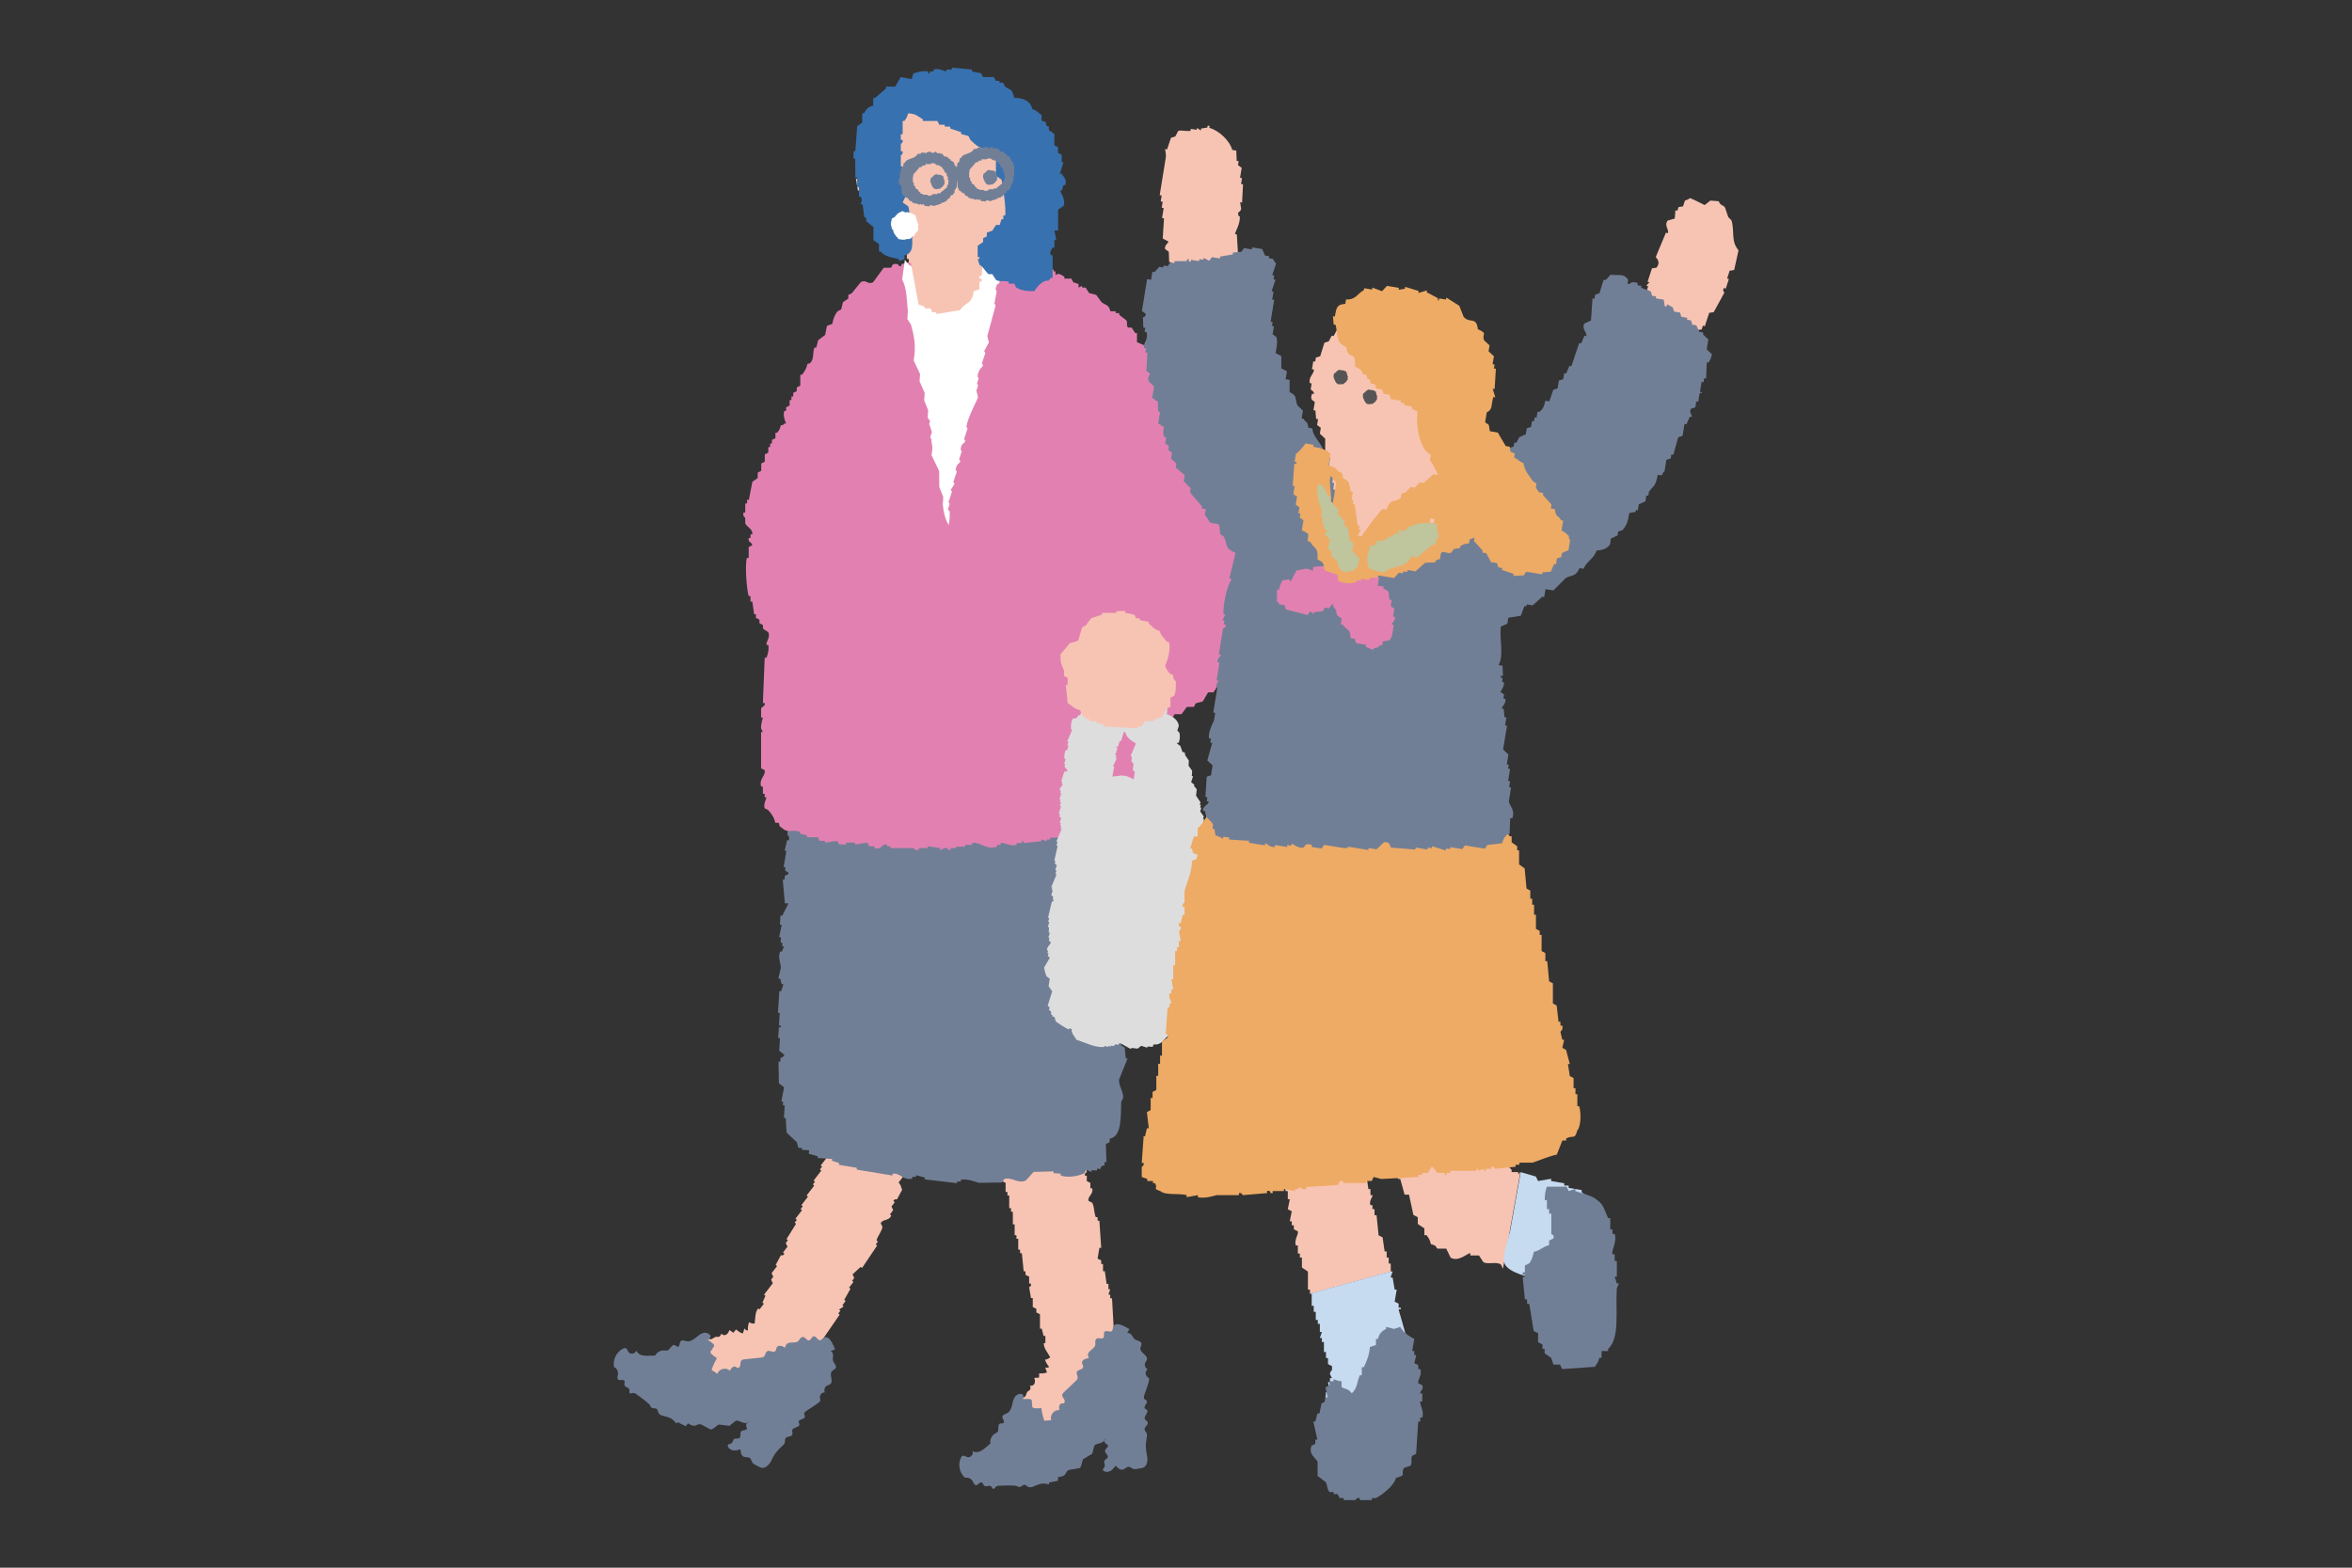 <?xml version="1.0" encoding="UTF-8"?>
<svg id="_レイヤー_1" xmlns="http://www.w3.org/2000/svg" width="300" height="200" version="1.1" viewBox="0 0 300 200">
  <rect x="0" y="0" width="300" height="200" fill="#333333" stroke="none"/>
  <!-- Generator: Adobe Illustrator 29.1.0, SVG Export Plug-In . SVG Version: 2.1.0 Build 142)  -->
  <defs>
    <style>
      .st0 {
        fill: #3871af;
      }

      .st0, .st1, .st2, .st3, .st4, .st5, .st6, .st7, .st8, .st9 {
        fill-rule: evenodd;
      }

      .st1 {
        fill: #f7c4b3;
      }

      .st10, .st5 {
        fill: #717f96;
      }

      .st2 {
        fill: #fff;
      }

      .st3 {
        fill: #c6daf0;
      }

      .st4 {
        fill: #e281b1;
      }

      .st6 {
        fill: #555;
      }

      .st7 {
        fill: #bfc59d;
      }

      .st8 {
        fill: #ddd;
      }

      .st9 {
        fill: #eeab65;
      }
    </style>
  </defs>
  <g>
    <path class="st1" d="M131.26,162.87c-.15-.08-.31-.15-.46-.23v-.46h-.23c-.08-.77-.15-1.53-.23-2.3h-.23v-.46h-.23v-1.38h-.23v-.46h-.23v-1.38h-.23v-1.61h-.23v-.46h-.23v-1.61h-.23v-.46h-.23v-1.15c-.15-.08-.31-.15-.46-.23,0-.77,0-1.53,0-2.3-.15-.08-.31-.15-.46-.23-.08-1.69-.15-3.38-.23-5.06.46-.39.2-.55.46-.92h.23c.08-.15.15-.31.23-.46.41-.32.34.1.69-.46h.69c.2-.75,1.07-1.57,2.3-1.15v.23c.31.08.61.15.92.23v.23h2.53c.08.15.15.31.23.46h.46c.09.49.22.44.23.46v1.15c.23.15.46.31.69.46v.46h.23c-.08.38-.15.77-.23,1.15.15.08.31.15.46.23v.46h.23c0,.69,0,1.38,0,2.07.56.14.51.24.92.46.08.46.15.92.23,1.38,0,.04-.31.08-.23.46h.23v.69c.15.08.31.15.46.23v.69h.23c.2.78-.64,1.03-.46,1.61.15.08.31.15.46.23.29.52.22,1.28.46,1.84h.23v.46h.23c.08,1.15.15,2.3.23,3.45h-.23c-.08.46-.15.92-.23,1.38.15.08.31.15.46.23v.46h.23v.92h.23c.08.54.15,1.07.23,1.61h.23v.69h.23c-.08.23-.15.46-.23.69h.23v.46h.23c.08,1.38.15,2.76.23,4.14-.01.06-.31.07-.23.46h.23v.92c.38.23.77.46,1.15.69v.46h.23v1.38h.23v1.61c-.46.38-.92.77-1.38,1.15-.11.31.48,1.17.23,1.84h-.23v.46c-.23.15-.46.31-.69.46v.46h-.23v.46h-.23c-.15.23-.31.46-.46.69-.38.08-.77.15-1.15.23-.38.46-.77.92-1.15,1.38h-.46v.23h-.92v.23c-.57.26-1.76.81-2.76.46v-.23s-.39-.01-.43-.02c-.02-.06-.04-.13-.05-.19-1.82-.16-3.89-1.22-4.3-3.2-.01-.06-.02-.13,0-.18.08-.15.29-.07.46-.07.25,0,.44-.23.5-.47.05-.24,0-.49-.06-.73.16.13.4-.04.48-.23.08-.19.11-.42.28-.54.06-.05.14-.07.2-.13.16-.14.11-.4.05-.61.2.14.49-.02.58-.25.09-.23.03-.48-.03-.71.2,0,.4-.01.6-.02,0-.19.02-.37.02-.56.34.05.68.01,1-.11-.08-.21-.16-.43-.24-.64.16.08.37.05.51-.07-.24-.26-.42-.58-.53-.92.25-.02.48-.13.67-.3-.29-.54-.84-1.15-.83-1.79.07-.03.14-.04.21-.02v-.92h-.23c-.08-.31-.15-.61-.23-.92h-.23c0-.61,0-1.23,0-1.84l-.46-.23v-.46c-.15-.08-.31-.15-.46-.23v-1.15h-.23c-.08-.46-.15-.92-.23-1.38,0-.04.31-.08.23-.46h-.23v-.92Z"/>
    <path class="st5" d="M127.22,182.75c.26-.33-.05-1.01.35-1.14.14-.05.32.02.43-.08.21-.19-.17-.49-.15-.77.02-.28.38-.35.63-.48.34-.19.51-.59.6-.97s.15-.78.37-1.1c.22-.32.7-.51,1.01-.29.1.17.11.4.01.57.23,0,.92-.09,1.08.09.15.16,0,.33.09.49.08.16-.08.34.09.49.19.18.86.08,1.1.09.07.55.19,1.08.37,1.6.3-.02.6-.05.9-.07-.26-.61.37-1.39,1.02-1.27-.07-.34-.04-.83.31-.87.07,0,.15.01.22,0,.2-.06.19-.35.08-.53-.11-.18-.27-.35-.24-.56.02-.14.13-.26.24-.36.49-.47.98-.93,1.47-1.4.11-.1.22-.21.25-.36.06-.27-.2-.56-.09-.81.14-.32.75-.27.8-.62.03-.18-.12-.34-.14-.52-.05-.4.48-.58.87-.61-.55-.98.94-1.09.82-1.88-.03-.23-.01-.51.19-.62.26-.13.65.11.84-.1.17-.2-.03-.55.13-.75.2-.25.62.04.92-.08.19-.08.1-.71.48-.86.47-.19,1.41.33,1.78.59-.1.18-.2.35-.3.53.2-.12.46.04.6.23.14.19.23.42.42.55.28.19.75.18.82.51.05.21-.12.41-.14.62-.04.58.97.87.84,1.43-.03.16-.15.28-.22.42-.13.3.02.69.32.82-.31.2-.35.7-.08.95.09.08.21.14.26.25.11.22-.57,1.89-.64,2.2-.03.12-.05.25.01.36.08.11.24.14.31.25.21.31-.45.72-.21,1.01.07.08.18.11.25.18.29.3-.42.76-.26,1.15.07.17.3.25.36.43.11.32-.42.56-.4.9.01.18.18.31.26.48.1.22.04.47,0,.7-.14.69-.12,1.41.04,2.1.14.57.08,1.35-.44,1.59-.12.05-.95.2-1.03.2-.43,0-.35-.15-.79-.29-.28-.09-.5.25-.78.34-.36.11-.69-.21-.94-.5-.19.26-.39.52-.67.68-.28.16-.66.17-.9-.04-.03-.03-.06-.06-.07-.11-.01-.08.06-.15.12-.22.11-.13.16-.31.12-.48-.03-.12-.1-.25-.07-.37.05-.23.4-.3.46-.53.08-.3-.4-.53-.35-.84.05-.28.5-.48.35-.71-.05-.07-.13-.1-.21-.15-.27-.17-.27-.54-.09-.75-.15.89-1.32.54-1.45,1.08-.08.31-.15.61-.23.92-.38.23-.77.46-1.15.69-.2.27-.17.94-.46,1.15-.46.08-.92.15-1.38.23-.63.34-.08.76-1.38.92v.46c-.38.08-.77.15-1.15.23v.23c-.66-.13-.89-.17-1.53.08-.39.15-.82.46-1.23.18-.1-.06-.18-.16-.29-.19-.28-.08-.44.24-.68.26-.25.02-.3-.13-.5-.15-.68-.08-1.39-.02-2.07-.01-.16,0-.33,0-.45.11-.12.1-.19.31-.35.29-.15-.02-.18-.24-.3-.33-.22-.18-.59.11-.83-.05-.16-.11-.18-.38-.37-.44-.26-.08-.42.35-.69.35-.24,0-.34-.31-.46-.52-.18-.33-.6-.51-.96-.42-.71-.61-.94-1.73-.52-2.57.04-.09.1-.17.18-.22.21-.1.43.1.65.16.4.11.82-.38.64-.76.15.08.32.12.48.12.49,0,.9-.33,1.27-.64.18-.15.36-.3.54-.46-.09-.46.13-.97.53-1.23.1-.06.22-.12.3-.22Z"/>
    <path class="st1" d="M100.44,159.04c-.07-.15-.15-.31-.22-.46.09-.12.19-.24.28-.36-.06-.05-.12-.09-.18-.14.41-.65.82-1.31,1.22-1.96-.06-.05-.12-.09-.18-.14.09-.12.19-.24.28-.36-.06-.05-.12-.09-.18-.14.28-.36.56-.73.84-1.09l-.18-.14c.09-.12.19-.24.28-.36-.06-.05-.12-.09-.18-.14.28-.36.56-.73.84-1.09l-.18-.14c.33-.43.66-.85.98-1.27l-.18-.14c.09-.12.19-.24.28-.36l-.18-.14c.33-.42.66-.85.98-1.27-.06-.05-.12-.09-.18-.14.09-.12.19-.24.28-.36-.06-.05-.12-.09-.18-.14.23-.3.47-.61.7-.91-.07-.15-.15-.31-.22-.46.47-.61.94-1.21,1.41-1.82-.07-.15-.15-.31-.22-.46.97-1.38,1.94-2.77,2.91-4.15.6-.03.49-.32.93-.45.06.05.12.09.18.14.15-.07.31-.15.46-.22.52,0,.2.29.83.06.18.14.36.28.55.42.61-.47,1.81-.59,2.52.5-.05.06-.09.12-.14.18.2.25.39.5.59.74-.05.06-.09.12-.14.18.67.52,1.34,1.03,2,1.55-.03.17-.07.34-.1.5.12.09.24.19.36.28-.22.44-.09.49-.1.5-.23.3-.47.61-.7.91.09.26.18.52.26.79-.09.12-.19.24-.28.36l.18.14c-.3.26-.59.51-.89.77.07.15.15.31.22.46-.09.12-.19.24-.28.36l.18.14c-.42.55-.84,1.09-1.27,1.64.36.45.25.5.45.93-.22.41-.44.82-.66,1.23-.03.03-.3-.13-.46.22.06.05.12.09.18.14-.14.18-.28.36-.42.55.07.15.15.31.22.46-.14.18-.28.36-.42.55.06.05.12.09.18.14-.32.74-1.13.43-1.35.99.07.15.15.31.22.46-.09.59-.61,1.14-.76,1.74.06.05.12.09.18.14-.09.12-.19.24-.28.36l.18.14c-.64.96-1.28,1.92-1.93,2.87-.06-.05-.12-.09-.18-.14-.34.32-.68.63-1.03.95.07.15.15.31.22.46-.09.12-.19.24-.28.36l.18.14c-.19.24-.37.49-.56.73l.18.14c-.27.47-.54.94-.8,1.42l.18.14c-.14.18-.28.36-.42.55.06.05.12.09.18.14-.2.14-.4.27-.6.41.06.05.12.09.18.14-.09.12-.19.24-.28.36.06.05.12.09.18.14-.78,1.14-1.57,2.28-2.35,3.42-.05.04-.29-.13-.46.22.06.05.12.09.18.14-.19.24-.38.49-.56.73.16.42.33.83.49,1.25-.09.12-.19.24-.28.36.06.05.12.09.18.14-.28.36-.56.73-.84,1.09.06.05.12.09.18.14-.33.43-.66.85-.98,1.27-.6.02-1.2.04-1.8.07-.27.18-.34,1.22-.94,1.6l-.18-.14c-.09.12-.19.24-.28.36-.28-.02-.55-.04-.83-.06-.09.12-.19.24-.28.36l-.18-.14c-.09.12-.19.24-.28.36l-.18-.14c-.26.09-.52.18-.79.27-.35-.17-.7-.35-1.05-.52-.59.13-1.17.26-1.75.39-.12-.09-.24-.19-.36-.28-.05.06-.09.12-.14.18-.24-.19-.49-.38-.73-.56-.05.06-.09.12-.14.18-.61-.14-1.88-.43-2.47-1.32.05-.06.09-.12.14-.18-.01.02-.31-.25-.33-.28.02-.06.05-.12.08-.18-1.35-1.24-2.33-3.34-1.45-5.16.03-.06.06-.12.12-.14.15-.07.28.12.41.23.19.15.49.09.68-.07s.29-.39.39-.61c.04.2.34.21.52.11.18-.1.34-.26.55-.26.08,0,.16.03.23.02.21-.02.33-.25.41-.45.07.23.4.28.61.15.21-.13.31-.36.41-.58.16.12.32.23.48.35.12-.14.24-.29.36-.43.24.24.54.43.86.52.07-.22.14-.43.2-.65.08.16.26.27.45.26-.03-.35.02-.72.14-1.05.21.13.46.2.71.17.1-.6.04-1.43.44-1.92.07.02.13.06.18.12.19-.24.37-.49.56-.73l-.18-.14c.13-.29.25-.58.38-.87l-.18-.14c.37-.49.75-.97,1.12-1.46-.07-.15-.15-.31-.22-.46.09-.12.19-.24.28-.36-.07-.15-.15-.31-.22-.46.23-.3.47-.61.7-.91l-.18-.14c.22-.41.44-.82.66-1.23.03-.03.3.12.46-.22-.06-.05-.12-.09-.18-.14.19-.24.37-.49.56-.73Z"/>
    <path class="st5" d="M85.09,172.3c.41-.1.58-.83.98-.69.14.05.24.21.39.2.28-.02.17-.49.36-.7.19-.21.52-.04.79,0,.39.06.76-.15,1.07-.4.31-.24.6-.53.97-.64.37-.12.86.02.98.39-.03.2-.16.38-.34.46.17.15.78.49.8.73.02.22-.2.27-.23.44-.03.17-.26.22-.23.44.04.26.63.59.82.74-.28.47-.51.97-.69,1.5.25.16.5.33.75.49.17-.64,1.14-.88,1.58-.38.15-.31.48-.68.77-.5.06.04.11.1.18.13.19.08.37-.16.39-.37.02-.21,0-.45.15-.59.1-.1.26-.12.41-.14.67-.07,1.35-.14,2.02-.21.15-.02.31-.03.42-.13.21-.18.18-.56.43-.69.31-.17.76.24,1.02,0,.13-.12.11-.34.2-.5.2-.34.73-.16,1.06.05.16-1.12,1.41-.29,1.8-.99.11-.2.3-.41.53-.37.29.05.44.49.73.43.26-.05.31-.45.56-.51.31-.08.47.41.78.5.2.06.52-.5.91-.39.49.13.92,1.13,1.05,1.55-.19.08-.38.16-.57.23.23.03.34.31.33.54,0,.23-.08.47,0,.69.1.32.48.6.34.91-.09.2-.34.25-.49.41-.39.43.24,1.28-.21,1.65-.12.1-.29.13-.43.2-.29.16-.41.56-.25.85-.37-.03-.71.34-.64.71.02.12.08.24.05.36-.05.24-1.6,1.15-1.85,1.35-.09.08-.2.17-.21.29,0,.13.1.26.09.39-.02.37-.79.3-.79.67,0,.1.08.19.09.3.05.42-.8.35-.91.75-.05.18.09.38.02.56-.11.32-.68.19-.87.47-.1.15-.05.36-.09.54-.05.23-.26.39-.44.55-.53.46-.96,1.04-1.25,1.69-.24.54-.76,1.12-1.32.99-.13-.03-.87-.42-.94-.47-.35-.26-.19-.33-.45-.71-.17-.24-.55-.11-.82-.21-.35-.13-.42-.59-.44-.96-.31.09-.63.18-.94.13-.32-.05-.63-.27-.68-.58,0-.04,0-.09.01-.12.04-.08.14-.08.23-.1.17-.03.32-.15.39-.31.05-.11.07-.25.17-.33.18-.15.5.01.69-.13.25-.19,0-.66.24-.87.21-.19.69-.07.71-.35,0-.09-.04-.16-.07-.24-.11-.3.12-.59.39-.65-.66.61-1.37-.38-1.81-.04-.25.2-.5.39-.74.59-.44-.05-.89-.1-1.33-.16-.33.09-.71.64-1.07.63-.41-.22-.82-.44-1.23-.66-.71-.12-.53.55-1.66-.12-.09.12-.19.24-.28.36-.35-.17-.7-.35-1.05-.52-.05.06-.09.12-.14.18-.44-.5-.6-.68-1.26-.87-.4-.11-.93-.14-1.08-.61-.04-.11-.04-.23-.11-.32-.17-.23-.49-.08-.7-.21-.21-.13-.16-.29-.3-.43-.49-.48-1.08-.87-1.63-1.28-.13-.1-.27-.2-.43-.18-.16.01-.34.12-.45.01-.11-.11,0-.3-.04-.45-.06-.28-.53-.27-.63-.54-.06-.19.09-.42-.02-.58-.16-.22-.55.02-.77-.14-.2-.15-.08-.45-.04-.69.06-.37-.16-.77-.5-.92-.19-.92.31-1.94,1.16-2.35.09-.04.18-.08.28-.06.23.04.28.34.42.52.25.33.88.2.97-.21.07.15.18.29.31.39.39.3.91.29,1.4.27.24,0,.47-.02.71-.03.21-.42.7-.69,1.17-.65.12.01.24.04.37.01Z"/>
    <path class="st5" d="M100.39,107.19c.08,0,.15,0,.23.01.15-.49-.19-.7-.19-.7.03-.46.06-.92.09-1.38.08,0,.15,0,.23.01.23-.81-.51-2.15-.02-3.23.08,0,.15,0,.23.01,0-.15.02-.31.03-.46.16-.07.32-.13.47-.2.01-.23.03-.46.04-.69.08,0,.15,0,.23.01.02-.31.04-.61.06-.92-.08,0-.15,0-.23-.01-.14-.77.38-1.12.33-1.59-.08,0-.15,0-.23-.01.03-.46.06-.92.09-1.38.08,0,.15,0,.23.01,0-.15.02-.31.03-.46.16-.07.32-.13.47-.2.03-.46.06-.92.09-1.38.08,0,.15,0,.23.01.01-.23.03-.46.04-.69.08,0,.15,0,.23.01.09-.22.18-.45.27-.67.23-.06.47-.12.7-.19.02-.38.05-.77.07-1.15.08,0,.15,0,.23.01.33-.91.49-.43.99-1.09.54.03,1.07.07,1.61.1.25-.73.64-.77,1.01-1.32.5-.06.93-.35,1.62-.13,0,.08,0,.15-.01.23.31.02.61.04.92.06,0-.08,0-.15.01-.23.15,0,.31.02.46.03.09-.15.17-.3.26-.44.15,0,.31.02.46.03,0-.08,0-.15.01-.23.56-.15.85.24,1.13.3,1.08,0,2.15-.02,3.23-.03,0,.08,0,.15-.01.23.69-.03,1.39-.07,2.08-.1,0,.08,0,.15-.01.23.23.01.46.03.69.04.24.12,1.08.96,1.32,1.01.5-.32,1.35-.54,2.33-.31,0,.08,0,.15-.01.23.08,0,.15,0,.23.01,0-.08,0-.15.01-.23.15,0,.31.02.46.03v-.23c.7.04,1.39.09,2.08.13,0,.08,0,.15-.01.23.34.17,1.23.47,1.82.35,0-.08,0-.15.01-.23.99.14,1.98.28,2.97.42,0,.08,0,.15-.01.23.45.11.91.21,1.36.32,0-.08,0-.15.01-.23.54.03,1.07.07,1.61.1,0-.08,0-.15.01-.23.46.03.92.06,1.38.09,0,.08,0,.15-.01.23.08,0,.15,0,.23.01,0-.08,0-.15.01-.23.46.03.92.06,1.38.09,0,.08,0,.15-.01.23.15,0,.31.02.46.03.22.13-.02.6.66.5,0-.08,0-.15.01-.23.31-.06.62-.11.93-.17,0-.08,0-.15.01-.23l.69.04v-.23c.46.18.91.36,1.36.55,0,.08,0,.15-.01.23.61.04,1.23.08,1.84.12,0,.08,0,.15-.01.23.15,0,.31.02.46.03.28.4.56.8.85,1.21.15,0,.31.02.46.03,0,.08,0,.15-.01.23.15,0,.31.02.46.03.12.09.17.32.43.49.11.62.23,1.24.34,1.87.08,0,.15,0,.23.01,0,.15-.02.31-.03.46.08,0,.15,0,.23.01-.02.38-.05.77-.07,1.15.08,0,.15,0,.23.01,0,.15-.02.31-.03.46.08,0,.15,0,.23.01.13.49-.2,1.59-.35,1.82-.16.07-.32.13-.47.2-.01.23-.03.46-.04.69.08,0,.15,0,.23.01,0,.15-.02.31-.03.46h.23c-.13.78-.25,1.54-.38,2.3.08,0,.15,0,.23.01.06.31.11.62.17.93.08,0,.15,0,.23.01,0,1.23,0,2.46,0,3.69-.12.69-1.08,1.43-.84,2.25.15.09.3.17.45.26,0,.15-.02.31-.03.46.08,0,.15,0,.23.01-.06,1-.13,1.99-.19,2.99.08,0,.15,0,.23.01-.19.6-.38,1.21-.58,1.81h.23c-.08,1.24-.16,2.46-.23,3.69-.08,0-.15,0-.23-.01,0,.15-.02.31-.03.46h-.23c0,.06,0,.14-.01.22.08,0,.15,0,.23.01-.01.23-.03.46-.04.69.08,0,.15,0,.23.01-.06.92-.12,1.84-.18,2.76-.16.07-.32.13-.47.2.01,1,.03,2,.04,3-.08,0-.15,0-.23-.01.03.77.06,1.54.08,2.31-.08,0-.15,0-.23-.01-.1.3-.19.6-.29.9-.08,0-.15,0-.23-.01-.06.92-.12,1.84-.18,2.76.15.09.3.17.45.26.05.46.09.93.14,1.39.08,0,.15,0,.23.01-.36.9-.73,1.8-1.09,2.7-.06,1,.98,2.03.28,2.79-.07,1.94.11,4.43-1.46,4.75,0,.15-.02.31-.03.46-.16.07-.32.13-.47.2.03.77.06,1.54.08,2.31-.08,0-.15,0-.23-.01,0,.15-.02.31-.03.46h-.23c-.23.22.01,0-.24.2,0,.08,0,.15-.01.23-.15,0-.31-.02-.46-.03,0,.08,0,.15-.01.23-.23-.01-.46-.03-.69-.04,0,.08,0,.15-.01.23-.22-.09-.45-.18-.67-.27-.09.15-.17.3-.26.44-.6.29-1.97.65-3.01.27,0-.08,0-.15.01-.23-.31-.02-.61-.04-.92-.06,0-.08,0-.15.01-.23-.85.02-1.69.05-2.54.07-.33.36-.66.73-.99,1.09-1.01.48-1.83-.5-2.76-.18-.09.15-.17.3-.26.44-1,.01-2,.03-3,.04-.35-.12-1.56-.57-2.28-.38,0,.08,0,.15-.01.23-.15,0-.31-.02-.46-.03v.23c-1.39-.16-2.76-.33-4.13-.49,0-.08,0-.15.01-.23-.38-.1-.76-.2-1.13-.3,0,.08,0,.15-.01.23-.15,0-.31-.02-.46-.03v.23c-1.17.29-1.52-.76-2.51-.62,0,.08,0,.15-.01.23-1.52-.25-3.04-.5-4.56-.75,0-.08,0-.15.01-.23-.76-.13-1.52-.25-2.28-.38,0-.08,0-.15.01-.23-.3-.1-.6-.19-.9-.29,0-.08,0-.15.01-.23-.61-.04-1.23-.08-1.84-.12,0-.08,0-.15.01-.23-.38-.1-.76-.2-1.13-.3,0-.15.02-.31.03-.46-.31-.02-.61-.04-.92-.06,0-.08,0-.15.01-.23-.15,0-.31-.02-.46-.03-.06-.23-.12-.47-.19-.7-.44-.41-.87-.82-1.31-1.24-.04-.62-.08-1.23-.11-1.85-.08,0-.15,0-.23-.01.03-.54.07-1.07.1-1.61-.08,0-.15,0-.23-.01,0-.15.02-.31.03-.46h-.23c.12-.62.23-1.23.35-1.84-.22-.17-.44-.33-.66-.5-.02-.92-.04-1.85-.05-2.77.08,0,.15,0,.23.01,0-.15.02-.31.03-.46.06-.1.38-.07.49-.43-.22-.17-.44-.34-.66-.5.03-.54.07-1.07.1-1.61-.08,0-.15,0-.23-.01.03-.46.06-.92.09-1.38.08,0,.15,0,.23.01,0-.08,0-.15.01-.23-.08,0-.15,0-.23-.01.03-.54.07-1.07.1-1.61-.08,0-.15,0-.23-.01.06-.92.12-1.84.18-2.76h.23c.1-.29.19-.59.29-.89-.08,0-.15,0-.23-.01-.06-.23-.12-.47-.19-.7-.08,0-.15,0-.23-.01.1-.45.21-.91.32-1.36.01-.54-.41-1.3-.1-2.08.08,0,.15,0,.23.01.09-.22.18-.45.27-.67-.08,0-.15,0-.23-.01,0-.15.02-.31.03-.46-.08,0-.15,0-.23-.01.01-.23.03-.46.04-.69-.08,0-.15,0-.23-.01.11-.53.22-1.06.33-1.59-.08,0-.15,0-.23-.01.02-.38.05-.77.07-1.15.08,0,.15,0,.23.01.31-.6.5-1.03.79-1.56-.15,0-.31-.02-.46-.03-.09-1-.18-2.01-.27-3.01.08,0,.15,0,.23.01,0-.15.02-.31.03-.46.11-.2.42-.06.49-.43-.15-.09-.3-.17-.44-.26,0-.15.02-.31.03-.46h-.23c.12-.7.24-1.38.36-2.07-.08,0-.15,0-.23-.01.11-.45.21-.91.32-1.36Z"/>
    <path class="st4" d="M121.94,107.96v.23h-.68v.23c-.36.08-.42-.23-.45-.23-.51-.09-.64.28-.9.23v-.23c-.53-.08-1.05-.15-1.58-.23v.23h-1.13v.23c-.49.12-.68-.23-.68-.23-.98,0-1.96,0-2.94,0v-.23h-.45v-.23c-.69-.13-.63.75-1.58.46v-.23h-.68c-.08-.15-.15-.31-.23-.46-.53.08-1.06.15-1.58.23v-.23h-1.13v.23h-.9c-.08-.15-.15-.31-.23-.46-.53.08-1.06.15-1.58.23v-.23h-.68c-.08-.15-.15-.31-.23-.46h-1.36v-.23c-.3-.08-.6-.15-.9-.23v-.23c-.97-.36-1.55.23-2.26-.46-.38-.26-.32-.14-.45-.69h-.45c-.17-.77-.48-1.13-.9-1.62-.15-.08-.3-.15-.45-.23-.2-.44.24-1.35.23-1.39h-.23v-.46h-.23v-.93h-.23c-.29-1.04.64-1.39.45-2.09l-.45-.23v-4.63h.23c-.08-.15-.15-.31-.23-.46-.05-.51.23-1.39.23-1.39h-.23v-1.16s.23-.23.23-.23c.08-.16.29,0,.23-.46h-.23c.08-1.93.15-3.86.23-5.79h.23c.15-.37.35-1.04.23-1.62h-.23c-.07-.49.53-.94.23-1.62-.23-.15-.45-.31-.68-.46v-.46c-.15-.08-.3-.15-.45-.23v-.46c-.15-.08-.3-.15-.45-.23v-.46h-.23c-.08-.54-.15-1.08-.23-1.62h-.23v-.69h-.23c-.24-.71-.51-3.87-.23-4.87h.23v-1.39c.15-.08.3-.15.45-.23-.04-.46-.57-.29-.45-.93h.23v-.46h.23c.1-.67-.71-.95-.9-1.39v-.7c-.02-.07-.34-.16-.23-.69h.23v-1.16h.23v-.46h.23c.15-.77.3-1.54.45-2.32.23-.15.45-.31.68-.46v-.7c.15-.08.3-.15.45-.23v-.93c.15-.08.3-.15.45-.23v-.93c.15-.08.3-.15.45-.23v-.7h.23v-.46h.23v-.46c.15-.08.3-.15.45-.23v-.69h.23c.26-.36.32-.4.45-.93.45-.14.2.03.45-.23h.23c-.12-.28-.44-1.05-.23-1.62h.23v-.46c.15-.08.3-.15.45-.23v-.69h.23v-.46h.23v-.46c.15-.08.3-.15.45-.23v-.46c.15-.08.3-.15.45-.23v-1.39h.23c.31-.47.54-.71.68-1.39.45-.14.2.03.45-.23.4-.46.19-1.25.45-1.85h.23c.08-.31.15-.62.23-.93.3-.23.6-.46.9-.69.08-.39.15-.77.23-1.16.23-.08.45-.15.68-.23.12-.67.32-1.21.68-1.62.15-.08.3-.15.45-.23.08-.31.15-.62.23-.93.23-.15.45-.31.68-.46v-.46c.15-.08.3-.15.45-.23.38-.46.75-.93,1.13-1.39.69-.43.86.36,1.58,0,.45-.62.9-1.24,1.36-1.85h.9c.25-.12,0-.63.9-.46.03,0,.08.34.45.23v-.23c.3-.08.6-.15.9-.23.07-.15.15-.31.23-.46h.45v-.23c.83-.08,1.66-.15,2.49-.23v.23c.3-.08.6-.15.9-.23v.23h.45v.23c.3-.03.77-.43,1.36-.23v.23c.45.08.9.15,1.36.23v-.23c.3.08.6.15.9.23v-.23h.45v-.23c.33-.09.45.23.45.23.49.05.45-.23.45-.23.7-.18,1.68.13,2.04.23h1.58v.23h.45v.23c.42.1.89-.47,1.58-.23v.23h.68c.08.15.15.31.23.46h.9v.23h.45v.23c.23-.08.45-.15.68-.23v.23h.45v.23h.23v.46c.39-.29.7-.05,1.13.23v.23h.9c.08.15.15.31.23.46.23.08.45.15.68.23v.46c.15-.08.3-.15.45-.23v.23h.45c.15.23.3.46.45.7.3.08.6.15.9.23.23.31.45.62.68.93.63.46.89.27,1.13,1.16h.68v.23h.45v.23c.3.23.6.46.9.69.22.36-.06.68.23.93h.45c.15.23.3.46.45.7h.23v1.16c.53.23,1.05.46,1.58.69.08.39.15.77.23,1.16.45.14.19-.03.45.23h.23v.7h.45c.15.66.35,1.09.68,1.62.15.08.3.15.45.23v.93c.15.08.3.15.45.23v.46c.23.15.45.31.68.46v.46s.45.46.45.46v.46c.15.08.3.15.45.23v.46c.15.08.3.15.45.23v.93h.23c.08.23.15.46.23.7.15.08.3.15.45.23v1.62c.23.15.45.31.68.46.69,1.02,1.24,2.11,1.36,3.71h.45c.09.5.22.45.23.46v1.16c.23.15.45.31.68.46v.46c.15.08.3.15.45.23v.93h-.23c.08.23.15.46.23.7h.23v.7c.3.23.6.46.9.69v.7h.23v.23h-.23v.23c.23.15.45.31.68.46.08.77.15,1.54.23,2.32h.23v.69h.23v.7c.15.08.3.15.45.23v.46h.23c.08.69.15,1.39.23,2.09-.09.31-.33-.08-.23.23.15.08.3.15.45.23v1.16h-.23c.08.23.15.46.23.69h.23c.08.33-.23.46-.23.46-.04.51.23.46.23.46.21.82.15,3.3-.23,3.71,0,.85,0,1.7,0,2.55-.3.23-.6.46-.9.69v.93c-.53.46-1.06.93-1.58,1.39v.23h-.68c-.15.23-.3.46-.45.7h-1.13c-.15.23-.3.46-.45.69h-.68c-.23.39-.45.77-.68,1.16-.3.08-.6.15-.9.23-.08.15-.15.31-.23.46h-.9c-.23.31-.45.62-.68.93h-.9c-.08.15-.15.31-.23.46-.45,0-.9,0-1.36,0-.17.63-.05.53-.68.69-.23,1.16-.45,2.32-.68,3.48.15.08.3.15.45.23v1.62h-.23c0,.39,0,.77,0,1.16h.23v.23h-.23v.93h-.23v.93h-.23v.46c-.3.23-.6.46-.9.7-.08.54-.15,1.08-.23,1.62-.21.52-.65.92-.9,1.39h-1.58c-.14.46.03.2-.23.46-.62.57-2.64-.07-3.39-.23-.23.39-.45.77-.68,1.16-.45,0-.9,0-1.36,0v.23h-.9v.23h-2.49v.23h-.45v.23c-.23-.08-.45-.15-.68-.23v.23c-.75.08-1.51.15-2.26.23v-.23h-.23v.23h-.68v.23c-.79.25-1.55-.36-2.04-.23v.23h-.45v.23c-1.39.49-2.24-.72-3.17-.46v.23h-.9v.23h-1.13Z"/>
    <path class="st8" d="M136.89,91.63c-.31.35-.3,1.14-.28,1.42.05.02.1.03.15.05-.21.49-.42.98-.63,1.47.05.02.1.03.15.05-.05.15-.1.3-.14.46.05.02.1.03.15.05-.06.2-.13.41-.19.61-.05-.02-.1-.03-.15-.05-.2.32-.21.87-.18,1.11.05.02.1.03.15.05-.06.2-.13.41-.19.61.05.02.1.03.15.05-.03.1-.06.2-.1.3.12.15.24.3.36.45,0,.24-.34.13-.4.21-.13.41-.26.81-.38,1.22.05.02.1.03.15.05-.03.1-.06.2-.1.3.05.02.1.03.15.05-.01.16-.4.33-.39.71.05.02.1.03.15.05-.03.1-.06.2-.1.3.05.02.1.03.15.05-.08.25-.16.51-.24.76.05.02.1.03.15.05-.03.1-.06.2-.1.3.05.02.1.03.15.05-.05.15-.1.3-.14.46.05.02.1.03.15.05-.1.3-.19.61-.29.91.05.02.1.03.15.05-.03.1-.06.2-.1.3.08.08.17.17.26.25-.06.2-.13.41-.19.61.05.02.1.03.15.05-.03.1-.06.2-.1.3.05.02.1.03.15.05-.03.1-.06.2-.1.3.05.02.1.03.15.05-.23.54-.45,1.08-.68,1.62.05.02.1.03.15.05-.05.15-.1.3-.14.46.05.02.1.03.15.05-.14.62-.28,1.25-.42,1.87.05.02.1.03.15.05-.03.1-.06.2-.1.3.08.08.17.17.26.25-.06.2-.13.41-.19.61.05.02.1.03.15.05-.05.15-.1.3-.14.46.05.02.1.03.15.05-.23.54-.45,1.08-.68,1.62.05.02.1.03.15.05-.03.1-.06.2-.1.3.05.02.1.03.15.05-.06.2-.13.41-.19.61.08.08.17.17.26.25-.03.1-.06.2-.1.3l.15.05c-.01.28-.23.22-.25.26l-.47,2.03c.05.02.1.03.15.05-.05.15-.1.3-.14.46.05.02.1.03.15.05-.06.2-.13.41-.19.61.05.02.1.03.15.05-.01.22-.03.44-.04.66.05.02.1.03.15.05-.06.2-.13.41-.19.61.05.02.1.03.15.05-.03.1-.06.2-.1.3.09.08.17.17.26.25,0,.26-.51.52-.49,1.02.05.02.1.03.15.05-.03.1-.06.2-.1.3.05.02.1.03.15.05-.03.1-.06.2-.1.3.08.08.17.17.26.25-.25.42-.49.85-.74,1.27,0,.09.26,1.02.32,1.1.14.1.27.2.41.3-.05.32-.09.64-.14.96.15.22.31.43.46.65-.19.61-.38,1.22-.58,1.83.09.08.17.17.26.25-.03.1-.06.2-.1.3.56.39.13.17.31.6.05.02.1.03.15.05-.02.05-.03.1-.05.15.1.03.2.06.3.1.05.18.11.37.16.55.08.1,1.52,1.05,1.68,1.03.02-.05.03-.1.05-.15.1.03.2.06.3.1-.04.66.37.85.58,1.35,1.32.44,2.28,1,3.55.95.02-.05.03-.1.05-.15.15.05.3.1.46.14.02-.05.03-.1.05-.15.1.03.2.06.3.1.02-.05.03-.1.05-.15.1.03.2.06.3.1.08-.09.17-.17.25-.26.1.03.2.06.3.1.08-.09.16-.17.25-.26.48.26.95.52,1.42.79.02-.05.03-.1.05-.15.27.03.54.06.81.09.15-.12.3-.24.45-.36.25.08.51.16.76.24.02-.05.03-.1.05-.15.22.01.44.03.66.04.03-.1.06-.2.1-.3,1.01.09,1.19-.54,1.85-1.09.12-.02.23-.04.35-.06.15-.29.29-.58.44-.86.18-.05.37-.11.55-.16.11-.19.23-.37.34-.56.18-.05.37-.11.55-.16.02-.05.03-.1.05-.15.17,0,.34,0,.5,0,.03-.1.06-.2.1-.3.12-.02.23-.04.35-.06.03-.1.06-.2.1-.3.05.02.1.03.15.05.18-.39.36-.78.54-1.17.18-.05.37-.11.55-.16.03-.1.06-.2.1-.3.05.02.1.03.15.05.11-.52.22-1.05.33-1.57.05.02.1.03.15.05.03-.1.06-.2.1-.3.05.02.1.03.15.05.19-.61.38-1.22.58-1.82-.05-.02-.1-.03-.15-.05.03-.1.06-.2.1-.3-.05-.02-.1-.03-.15-.05.18-.39.36-.78.54-1.17-.05-.02-.1-.03-.15-.05.03-.1.06-.2.1-.3-.05-.02-.1-.03-.15-.05.03-.1.06-.2.1-.3-.08-.08-.17-.17-.26-.25,0-.25.51-.53.49-1.02-.05-.02-.1-.03-.15-.05.03-.1.06-.2.1-.3-.05-.02-.1-.03-.15-.05.03-.1.06-.2.1-.3-.05-.02-.1-.03-.15-.05.03-.1.06-.2.1-.3-.09-.08-.17-.17-.26-.25.14-.46.29-.91.43-1.37-.05-.02-.1-.03-.15-.05.03-.1.06-.2.1-.3-.12-.15-.24-.3-.36-.45.08-.25.16-.51.24-.76-.05-.02-.1-.03-.15-.05.06-.2.13-.41.19-.61-.05-.02-.1-.03-.15-.05.03-.1.06-.2.1-.3-.05-.02-.1-.03-.15-.05.03-.1.06-.2.1-.3-.14-.1-.27-.2-.41-.3,0-.34-.01-.67-.02-1.01-.05-.02-.1-.03-.15-.05.1-.3.19-.61.29-.91-.05-.02-.1-.03-.15-.05.05-.15.1-.3.14-.46-.05-.02-.1-.03-.15-.05.05-.15.1-.3.14-.46-.05-.02-.1-.03-.15-.05.03-.1.06-.2.1-.3-.12-.15-.24-.3-.36-.45.02-.05.03-.1.05-.15-.14-.1-.27-.2-.41-.3.11-.35.22-.71.34-1.06-.05-.02-.1-.03-.15-.05.03-.1.06-.2.1-.3-.15-.22-.31-.43-.46-.65.08-.25.16-.51.24-.76-.04-.5-.43-1.01-.93-1.3.11-.52.22-1.05.33-1.57-.09-.08-.17-.17-.26-.25.03-.1.06-.2.1-.3-.05-.02-.1-.03-.15-.05.03-.1.06-.2.1-.3-.15-.22-.31-.43-.46-.65.05-.15.1-.3.14-.46-.05-.02-.1-.03-.15-.05.03-.1.06-.2.1-.3-.05-.02-.1-.03-.15-.05.03-.1.06-.2.1-.3-.19-.28-.38-.57-.57-.85.03-.27.06-.54.09-.81-.12-.15-.24-.3-.36-.45.02-.05.03-.1.05-.15-.14-.1-.27-.2-.41-.3.08-.25.16-.51.24-.76-.05-.02-.1-.03-.15-.05.01-.22.03-.44.04-.66-.15-.22-.31-.43-.46-.65.01-.22.03-.44.04-.66-.15-.22-.31-.43-.46-.65-.02-.12-.04-.23-.06-.35-.1-.03-.2-.06-.3-.1-.09-.25-.18-.5-.26-.75-.14-.1-.27-.2-.41-.3-.04-.22.12-.07.2-.1.17-.52.18-.9.08-1.31-.09-.08-.17-.17-.26-.25.06-.2.13-.41.19-.61-.07-.67-.67-1.19-1.54-1.49.11-.52.09-.97-.07-1.36-.09-.08-.17-.17-.26-.25.03-.1.06-.2.1-.3-.05-.02-.1-.03-.15-.05-.09-.59.24-.09-.11-.7.02-.05.03-.1.05-.15-.1-.03-.2-.06-.3-.1.02-.05.03-.1.05-.15-.14-.2-.26-.21-.36-.45-.69-.25-1.35-1.01-2.03-.98-.02.05-.03.1-.05.15-.22-.01-.44-.03-.66-.04-.02.05-.03.1-.05.15-.05-.02-.1-.03-.15-.05.02-.05.03-.1.05-.15-.52-.11-1.05-.22-1.57-.33-.02.05-.03.1-.05.15-.22-.01-.44-.03-.66-.04-.08.09-.17.17-.25.26-.1-.03-.2-.06-.3-.1-.02.05-.03.1-.05.15-.17,0-.34,0-.5,0-.03.1-.06.2-.1.3-.38.16-.77.31-1.15.47-.05.15-.1.3-.14.46-.12.02-.24.04-.35.06-.03.1-.06.2-.1.3-.05-.02-.1-.03-.15-.05-.13.24-.26.47-.39.71-.17,0-.34,0-.5,0-.31.13-.38.46-.59.82-.05-.02-.1-.03-.15-.05-.13.25.18,1.09-.13,1.47-.05-.02-.1-.03-.15-.05-.1.14-.2.27-.3.41-.12.02-.23.04-.35.06ZM142.44,95.23c.05.02.1.03.15.05.08-.25.16-.51.24-.76.05.02.1.03.15.05.13-.41.26-.81.38-1.22.05.02.1.03.15.05.14.62.74,1.1,1.38,1.44-.23.54-.45,1.08-.68,1.62.05.02.1.03.15.05-.01.22-.03.44-.04.66.09.08.17.17.26.25-.03.27-.06.54-.09.81.09.08.17.17.26.25-.05.32-.09.64-.14.96-1.16-.65-1.43-.53-2.73-.36.08-.42.16-.84.23-1.27-.05-.02-.1-.03-.15-.05.16-.34.33-.68.49-1.02-.05-.02-.1-.03-.15-.05.03-.1.06-.2.1-.3-.05-.02-.1-.03-.15-.05.1-.3.19-.61.29-.91-.05-.02-.1-.03-.15-.05.02-.05.03-.1.05-.15Z"/>
    <path class="st2" d="M121.06,65.21c-.05-.08-.1-.16-.15-.24.07-.22.15-.45.22-.67-.05-.08-.1-.16-.15-.24.15-.45.29-.89.44-1.33-.05-.08-.1-.16-.15-.24.16-.26.32-.51.48-.76-.05-.08-.1-.16-.15-.24.15-.44.29-.89.44-1.33-.05-.08-.1-.16-.15-.24.16-.94.47-.63.6-1.1-.05-.08-.1-.16-.15-.24.11-.33.22-.67.33-1-.05-.08-.1-.16-.15-.24.15-.95.46-.63.6-1.1-.05-.08-.1-.16-.15-.24.15-.45.29-.89.44-1.33-.05-.08-.1-.16-.15-.24.2-1.25,1.44-3.48,1.48-3.77-.07-.27-.13-.54-.2-.81.07-.22.15-.45.22-.67-.05-.08-.1-.16-.15-.24.07-.22.15-.44.22-.67-.05-.08-.1-.16-.15-.24.13-.99.54-1.06.71-1.43-.05-.08-.1-.16-.15-.24.15-.45.29-.89.44-1.33-.05-.08-.1-.16-.15-.24.2-.37.4-.73.6-1.1-.07-.27-.13-.54-.2-.81.35-1.3.71-2.61,1.06-3.91-.05-.08-.1-.16-.15-.24.1-.52.19-1.05.29-1.57-.05-.08-.1-.16-.15-.24.12-.86.48-.76.48-.76,0,0,.31-2.28.62-2.58.05.08.1.16.15.24.18-.73.35-.97.29-1.57-.1-.16-.21-.32-.31-.48.04-.6.09-1.21.13-1.81-.98.16-1.97.32-2.96.48-.21.18-.43.35-.64.53-.15-.24-.31-.48-.46-.72-.12.14-.25.29-.37.43-.05-.08-.1-.16-.15-.24-.07.22-.15.44-.22.67-.23-.02-.46-.03-.68-.05-.16.25-.32.51-.48.76-.35-.37-.69-.73-1.04-1.1-.04.11-.07.22-.11.33-.65.05-.51.68-1.21.15-.15.44-.29.89-.44,1.33-.48.27-.96.54-1.43.81-.23-.02-.46-.03-.68-.05-.07.22-.15.44-.22.67-.05-.08-.1-.16-.15-.24-.65.34-.88.55-1.68-.57-.12.83-.24,1.65-.35,2.48.63,1.26.59,2.7.73,4.15-.02.3-.04.6-.07.91.15.24.31.48.46.71.42,1.48.68,2.8.35,4.57.27.59.54,1.18.82,1.76-.02.3-.04.6-.07.9.22.51.44,1.02.66,1.52-.02.3-.04.6-.07.91.17.43.34.86.51,1.29-.02.3-.04.6-.07.91.1.16.21.32.31.48-.04.11-.07.22-.11.33.12.35.24.7.35,1.05-.07.22-.15.45-.22.67.05.08.1.16.15.24.05,1.12.24.69.02,2.05.32.67.65,1.33.97,2,0,.68.01,1.37.02,2.05.17.43.34.86.51,1.29-.02.3-.04.6-.07.91.11,1.06.25,1.72.75,2.67.16-.9.14-1.02.13-1.81Z"/>
    <path class="st1" d="M132.44,27.69c-.17.08-.33.16-.5.24-.45.77.44.63-.75.97v.73c-.92.32-1.84.65-2.76.97v.24h-.5v.24h-1.25v.24c-.55.25-.61.06-1,.49-.81.78-.19,2.06-.5,3.4h-.25v.24c.12.16.38.02.25.49h-.25v.97c-.25.08-.5.16-.75.24-.1,1.64-1.1,1.42-1.75,2.43-1,.16-2,.32-3.01.49v-.24h-.5c-.08-.16-.17-.32-.25-.49h-.75v-.24c-.25-.08-.5-.16-.75-.24-.33-1.78-.67-3.56-1-5.34h-.25v-.49h-.25v-.73h-.25v-.49c-.08-.12-.35-.2-.5-.49h-.5c-.4-1.38-1.81-1.5-2-3.16-1.34-.34-.88-1.03-1.5-1.94-.25-.16-.5-.32-.75-.49-.08-.4-.17-.81-.25-1.21-.17-.08-.33-.16-.5-.24-.08-.49-.17-.97-.25-1.46h.25c.08-.24.17-.49.25-.73h-.25v-.49h-.25v-1.94c.17-.08.33-.16.5-.24v-.73c.17-.08.33-.16.5-.24v-.73c.25-.08.5-.16.75-.24.08-.24.17-.49.25-.73.33-.16.67-.32,1-.49v-.49c.42-.08.84-.16,1.25-.24.17-.24.33-.49.5-.73h1c.08-.16.17-.32.25-.49.83-.08,1.67-.16,2.51-.24v.24h.25v-.24c.59-.1.68.28,1,.24v-.24h1v.24c.25-.08.5-.16.75-.24v.24h.5v.24c.25-.08.5-.16.75-.24v.24h.5v.24h.75c.08.16.17.32.25.49h1v.24l.75.24c.08.24.17.49.25.73.25-.08.5-.16.75-.24.41.58.19.15.75.49v.24h.5c.33.41.67.81,1,1.21h.5c.5.57,1,1.13,1.5,1.7.17.08.33.16.5.24v.49c.25.16.5.32.75.49v.49h.25v.97c.17.08.33.16.5.24.08.81.17,1.62.25,2.43.02.07.33.07.25.49h-.25c-.17.77.09,1.37-.25,1.94Z"/>
    <path class="st0" d="M109.28,16.13c.23-.16.47-.32.7-.48v-1.21h.23c.29-.52.51-.81,1.17-.97v-.97h.23c.47-.4.93-.81,1.4-1.21v-.24h1.17c.23-.4.47-.81.7-1.21.47.08.93.16,1.4.24.08-.24.16-.48.23-.73.57-.11,1.06-.37,1.87-.24v.24h.23v-.24h.47v-.24c.63-.22,1.35.21,1.63.24v-.24h.7v-.24c.86.08,1.71.16,2.57.24v.24c.39.08.78.16,1.17.24.08.16.15.32.23.48h1.4c.08.16.16.32.23.48h.47v.24h.47c.08.16.16.32.23.48.77.54.93.27,1.17,1.45,1.25,0,2.1.43,2.33,1.45.66.18.67.43,1.17.73v.73c.92.28.3.07.7.73h.23v.48c.23.16.47.32.7.48v1.45c.16.08.31.16.47.24v.73c.16.08.31.16.47.24v.97h.23c-.16.48-.31.97-.47,1.45h.23c.2.36.7.68.47,1.45h-.23c-.08.24-.16.48-.23.73h-.23s.79,1.18.47,1.93c-.23.16-.47.32-.7.48v2.66h-.47c.08.4.16.81.23,1.21h-.23v.97h-.23c-.1.19-.42.54-.23.97h.23c0,.97,0,1.93,0,2.9h-.23c-.53.7-.23.12-.93.48-.45.23-.9.76-1.17,1.21-1.05-.02-1.67-.07-2.33-.48-.08-.16-.16-.32-.23-.48h-.7v-.24c-.58-.21-1.16.07-1.63-.24-.16-.24-.31-.48-.47-.73h-.47c-.4-.3-.6-.87-1.17-1.21-.08-.24-.16-.48-.23-.73h.23v-.24h-.23v-1.45c.23-.16.47-.32.7-.48v-.48c.16-.08.31-.16.47-.24v-.48c.23-.08.47-.16.7-.24.16-.24.31-.48.47-.73h.47c.08-.24.16-.48.23-.73h.23v-.48h.23c.19-.53-.33-4.31-.47-4.59-.23-.16-.47-.32-.7-.48,0-.64,0-1.29,0-1.93-.15-.27-.96-.3-1.17-.48v-.24h-.23v-.73c-.88-.22-1.31-.67-1.87-1.21-.08-.16-.16-.32-.23-.48-.31-.08-.62-.16-.93-.24v-.24c-.47-.16-.93-.32-1.4-.48v-.24h-.7v-.24h-.7c-.08-.16-.16-.32-.23-.48-.62,0-1.24,0-1.87,0v-.24c-.8-.4-.76-.67-1.87-.73-.15.56-.21.57-.47.97h-.23v1.69h-.23v.73h.23c.05.47-.23.48-.23.48v.97h.23c.06.49-.23.48-.23.48v1.45h.23c.37,1.42-.15,2.52.47,3.63-.15.32-.31.64-.47.97.23.16.47.32.7.48.35.79-.08,2.5.47,3.14.06,1.56.33,2.83-.93,3.14v.48c-.23.08-.47.16-.7.24v-.24c-.96-.24-1.8-.32-2.33-.97h-.23v-.97c-.23-.16-.47-.32-.7-.48v-1.69c-.31-.24-.62-.48-.93-.73v-.48h-.23c-.08-.56-.16-1.13-.23-1.69h-.23c-.07-.22.3-.26,0-.97h-.23v-1.21h-.23v-1.21h-.23c0-.81,0-1.61,0-2.42h-.23v-.97h.23c.08-1.05.16-2.1.23-3.14Z"/>
    <path class="st10" d="M114.77,23.64c.07.02.14.05.22.07v.88h.07c.02.1.05.19.07.29.12.07.24.15.36.22.02.05.05.1.07.15h.22c.07.12.14.24.22.36.1.02.19.05.29.07.05.07.1.15.14.22h.22v.07h.36v.07h.14v.07c.15.04.22-.07.22-.07.15-.02.14.07.14.07.17.04.19-.06.29-.07.05.07.1.15.14.22.19.02.39.05.58.07.07-.03,0-.14.22-.15.17,0,.34.15.58.07v-.07c.14-.02.29-.05.43-.07v-.07h.22s.05-.1.07-.15h.22v-.07h.22s.05-.1.07-.15h.14c.1-.12.19-.24.29-.36h.14c.05-.12.1-.24.14-.36.06-.05.3-.07.36-.15v-.15s.1-.05.14-.07v-.36s.1-.05.15-.07v-.15h.07v-.15h.07c.02-.27.05-.53.07-.8h.07v-1.17c-.07-.22-.15-.44-.22-.66-.07-.05-.14-.1-.22-.15v-.22h-.07v-.15h-.07c-.1-.11-.04-.1-.22-.15-.08-.08,0-.03-.14-.07v-.15c-.07-.02-.14-.05-.22-.07-.05-.07-.1-.15-.14-.22h-.14v-.07h-.29c-.1-.12-.19-.24-.29-.36h-.14v-.07c-.1-.03,0,.02-.07.07h-.07v-.07h-.36c-.06-.03-.07-.23-.36-.15v.07c-.1.02-.19.05-.29.07v-.07c-.07-.02-.14-.05-.22-.07v-.07c-.17.05-.34.1-.51.15v.07c-.15.05-.22-.07-.22-.07h-.43s-.05.1-.07.15h-.36c-.1.12-.19.24-.29.36h-.14v.07c-.38.21-1.11.28-1.23.73h-.14c-.02.26-.1.36-.14.58h-.14c-.03.15-.07.15-.07.15v.36h-.07v.15h-.07v.73h-.07v.15h-.07c-.09.28.08.57.14.73ZM116.39,22.64h.06c.02-.13.04-.27.06-.4.24-.27.47-.54.71-.8v-.08c.13-.03.26-.05.38-.08.02-.05.04-.11.06-.16h.35c.02-.07.03-.13.05-.21.29.05.47.05.72-.01,0-.03,0-.05.01-.08.06.01.13.03.19.04,0-.03,0-.05.01-.08.12.05.25.11.37.16,0,.03,0,.05-.01.08.19.04.38.08.57.12,0,.03,0,.05-.01.08.1.05.2.1.31.15,0,.05-.01.11-.02.16.04,0,.08.02.13.03.07.15.13.3.2.45.04,0,.08.02.13.03l.11.19c0,.05-.01.11-.02.16.06.07.11.13.17.2-.01.11-.03.21-.04.32.04.04.08.07.12.11-.02.18-.05.37-.07.55-.02,0-.04,0-.06-.01-.04.13-.08.25-.12.38-.27.21-.54.43-.8.64,0,.03,0,.05-.01.08-.13,0-.25,0-.38,0,0,0,0,.01,0,.02,0,0-.01,0-.02,0-.02.04-.05.08-.07.12-.11-.02-.22-.05-.33-.07-.02,0-.04.01-.05.02,0,.02,0,.04,0,.05-.03,0-.06-.01-.09-.02-.04.02-.09.03-.13.06v.08h-.19v.08c-.13-.03-.26-.05-.38-.08v-.08h-.58v-.08c-.11-.03-.21-.05-.32-.08v-.16h-.13c-.09-.13-.17-.27-.26-.4h-.13l-.13-.16v-.16c-.06-.05-.13-.11-.19-.16v-.32s-.09-.05-.13-.08v-.56Z"/>
    <path class="st10" d="M121.94,23.02c.07.02.14.05.22.07v.88h.07c.02.1.05.19.07.29.12.07.24.15.36.22.02.05.05.1.07.15h.22c.07.12.15.24.22.36.1.02.19.05.29.07.05.07.1.15.14.22h.22v.07h.36v.07h.14v.07c.15.04.22-.07.22-.07.15-.02.14.07.14.07.17.04.19-.06.29-.07.05.07.1.15.14.22.19.02.39.05.58.07.07-.03,0-.14.22-.15.17,0,.34.15.58.07v-.07c.14-.02.29-.05.43-.07v-.07h.22s.05-.1.07-.15h.22v-.07h.22s.05-.1.07-.15h.14c.1-.12.19-.24.29-.36h.14c.05-.12.1-.24.14-.36.06-.05.3-.07.36-.15v-.15s.1-.05.14-.07v-.36s.1-.05.15-.07v-.15h.07v-.15h.07c.02-.27.05-.53.07-.8h.07v-1.17c-.07-.22-.14-.44-.22-.66-.07-.05-.14-.1-.22-.15v-.22h-.07v-.15h-.07c-.1-.11-.04-.1-.22-.15-.08-.08,0-.03-.14-.07v-.15c-.07-.02-.14-.05-.22-.07-.05-.07-.1-.15-.14-.22h-.14v-.07h-.29c-.1-.12-.19-.24-.29-.36h-.14v-.07c-.1-.03,0,.02-.07.07h-.07v-.07h-.36c-.06-.03-.07-.23-.36-.15v.07c-.1.02-.19.05-.29.07v-.07c-.07-.02-.14-.05-.22-.07v-.07c-.17.05-.34.1-.51.15v.07c-.15.05-.22-.07-.22-.07h-.43s-.05.1-.07.15h-.36c-.1.12-.19.24-.29.36h-.14v.07c-.38.21-1.11.28-1.23.73h-.14c-.02.26-.1.36-.14.58h-.14c-.03.15-.07.15-.07.15v.36h-.07v.15h-.07v.73h-.07v.15h-.07c-.09.28.08.57.14.73ZM123.57,22.02h.06c.02-.13.04-.27.06-.4.24-.27.47-.54.71-.8v-.08c.13-.03.26-.05.38-.08.02-.05.04-.11.06-.16h.35c.02-.07.03-.13.05-.21.29.05.47.05.72-.01,0-.03,0-.05.01-.08.06.01.13.03.19.04,0-.03,0-.05.01-.08.12.05.25.11.37.16,0,.03,0,.05-.01.08.19.04.38.08.57.12,0,.03,0,.05-.01.08.1.05.2.1.31.15,0,.05-.01.11-.02.16.04,0,.08.02.13.03.07.15.13.3.2.45.04,0,.08.02.13.03l.11.19c0,.05-.01.11-.02.16.06.07.11.13.17.2-.01.11-.03.21-.04.32.04.04.08.07.12.11-.02.18-.05.37-.07.55-.02,0-.04,0-.06-.01-.04.13-.08.25-.12.38-.27.21-.54.43-.8.64,0,.03,0,.05-.01.08-.13,0-.25,0-.38,0,0,0,0,.01,0,.02,0,0-.01,0-.02,0-.02.04-.05.08-.07.12-.11-.02-.22-.05-.33-.07-.02,0-.04.01-.05.02,0,.02,0,.04,0,.05-.03,0-.06-.01-.09-.02-.04.02-.09.03-.13.06v.08h-.19v.08c-.13-.03-.26-.05-.38-.08v-.08h-.58v-.08c-.11-.03-.21-.05-.32-.08v-.16h-.13c-.09-.13-.17-.27-.26-.4h-.13l-.13-.16v-.16c-.06-.05-.13-.11-.19-.16v-.32s-.09-.05-.13-.08v-.56Z"/>
    <path class="st5" d="M126.47,23.54s-.01,0-.02-.01c-.28.09-.32.04-.59,0-.02-.03-.03-.05-.05-.08h0s-.02-.03-.03-.05c-.11-.03-.06-.02-.08-.08,0,0,0,0-.01,0,0-.02,0-.03,0-.04,0,0,0,0,0,0-.01,0-.03,0-.04,0,0-.03,0-.06,0-.08h-.04c-.03-.06-.07-.16-.09-.27,0-.01,0-.02-.01-.04-.01,0-.03,0-.04.01-.14-.44-.08-.44-.02-.75.06-.03.13-.06.19-.1.01-.02.02-.03.03-.05,0,0,0,0,0-.01,0,0,.01,0,.02,0,.16-.22.23-.21.46-.33.07.03.14.06.21.09.01,0,.02,0,.03,0,0,0,.01-.02.02-.02,0,0,0,0,.02.01l.08-.03s0,.03.01.04c.11,0,.1,0,.11.01.17.02.22.08.41.19.01.08.03.17.04.25.01,0,.03,0,.04,0,0,.04,0,.07-.01.1.04.1.08.19.12.29-.02.02-.05.04-.07.07.02.07.04.13.06.2-.01,0-.03,0-.04.01,0,.17,0,.06-.08.16,0,.01,0,.03.01.04-.03,0-.05.02-.08.03,0,0,0,0,0,0,0,.01,0,.03.01.04-.02.02-.04.04-.06.06-.02.04-.04.08-.07.13-.03,0-.05,0-.08,0,0,0,0,.02,0,.02-.01,0-.02,0-.04.01-.03.05-.06.09-.09.14-.01,0-.02-.02-.04-.02-.13.11-.05.05-.16.04,0,0-.01,0-.02,0,0,0-.01.02-.02.03Z"/>
    <path class="st5" d="M119.75,24.09s-.01,0-.02-.01c-.28.09-.32.04-.59,0-.02-.03-.03-.05-.05-.08h0s-.02-.03-.03-.05c-.11-.03-.06-.02-.08-.08,0,0,0,0-.01,0,0-.02,0-.03,0-.04,0,0,0,0,0,0-.01,0-.03,0-.04,0,0-.03,0-.06,0-.08-.01,0-.03,0-.04,0-.03-.06-.07-.16-.09-.27,0-.01,0-.02-.01-.04-.01,0-.03,0-.04.01-.14-.44-.08-.44-.02-.75.06-.03.13-.06.19-.1.01-.02.02-.03.03-.05,0,0,0,0,0-.01,0,0,.01,0,.02,0,.16-.22.23-.21.46-.33.07.03.14.06.21.09.01,0,.02,0,.03,0,0,0,.01-.02.02-.02,0,0,0,0,.02.01.03,0,.05-.02.08-.03,0,.01,0,.03.01.04.11,0,.1,0,.11.01.17.02.22.08.41.19.01.08.03.17.04.25.01,0,.03,0,.04,0,0,.04,0,.07-.01.1.04.1.08.19.12.29-.02.02-.05.04-.07.07.02.07.04.13.06.2-.01,0-.03,0-.04.01,0,.17,0,.06-.08.16,0,.01,0,.03.01.04-.03,0-.05.02-.08.03,0,0,0,0,0,0,0,.01,0,.03.01.04-.02.02-.04.04-.06.06-.02.04-.04.08-.07.13-.03,0-.05,0-.08,0,0,0,0,.02,0,.02-.01,0-.02,0-.04.01-.03.05-.06.09-.09.14-.01,0-.02-.02-.04-.02-.13.11-.05.05-.16.04,0,0-.01,0-.02,0,0,0-.01.02-.02.03Z"/>
    <path class="st2" d="M115.74,30.52s-.03-.02-.04-.03c-.53.17-.61.08-1.12,0-.03-.05-.06-.1-.09-.16h0s0,0,0,0c-.02-.03-.03-.06-.05-.09-.2-.06-.11-.03-.16-.15,0,0-.01,0-.02,0-.01-.03-.01-.05-.02-.08,0,0,0,0,0,0-.03,0-.05,0-.08,0,0-.05,0-.11,0-.16-.03,0-.05,0-.08,0-.06-.12-.13-.3-.17-.51,0-.02-.01-.04-.02-.07-.03,0-.05.02-.08.02-.28-.84-.16-.84-.04-1.42.12-.06.24-.12.36-.19.02-.03.04-.06.06-.09,0,0,0-.02,0-.03.01,0,.02,0,.03,0,.31-.42.44-.4.88-.63.13.06.26.12.4.17.02,0,.04,0,.07,0,0-.01.02-.03.03-.04.01,0,.02.02.03.03.05-.02.1-.04.15-.06,0,.02.02.05.03.08.21-.02.19-.02.21.03.32.05.42.16.78.37.03.16.06.32.08.48.03,0,.05,0,.08,0,0,.08-.01.13-.02.19.08.18.16.37.24.55-.04.04-.09.08-.13.13.04.13.08.25.12.38-.03,0-.05.02-.08.02.01.33.01.11-.16.3,0,.03.02.05.02.08-.05.02-.1.03-.15.05,0,0,0,0,0,0,0,.03.02.05.02.08-.03.03-.08.07-.12.11-.04.08-.08.16-.13.24-.05,0-.1-.01-.15-.02,0,.02,0,.03,0,.05-.02,0-.05.02-.07.03-.06.09-.11.17-.17.26-.02-.01-.04-.03-.07-.04-.24.21-.09.09-.31.07,0,0-.02,0-.03.01-.01.02-.02.04-.04.05Z"/>
    <path class="st1" d="M143.54,77.96v.23c.38.08.77.15,1.15.23.08.15.15.31.23.46h.46v.23c.38.08.77.15,1.15.23v.23c.48.38.7.73,1.38.92.21.71.55.86.92,1.38h.23c.37.75-.21,2.75-.46,2.99.16.6.36.74.69,1.15h.23c.27.39,0,.53.46.92-.01.72.03,1.38-.23,1.84-.15.08-.31.15-.46.23v1.15c-.15.08-.31.15-.46.23-.23.38-.46.77-.69,1.15-.31.08-.61.15-.92.23v.23h-1.15c-.15.23-.31.46-.46.69h-.46v.23c-1.46-.08-2.92-.15-4.37-.23v-.23c-.31-.08-.61-.15-.92-.23v-.23h-.92v-.23c-.7-.17-.99-.44-1.15-1.15-.83-.19-1.01-.57-1.61-.92-.08-.77-.15-1.53-.23-2.3h.23v-.92c-.15-.08-.31-.15-.46-.23v-.69c-.32-.78-.46-.82-.46-2.07.38-.46.77-.92,1.15-1.38.29-.2.93-.17,1.15-.46.15-.54.31-1.07.46-1.61.15-.08.31-.15.46-.23.23-.31.46-.61.69-.92.46-.15.92-.31,1.38-.46v-.23h1.84v-.23h1.15Z"/>
  </g>
  <g>
    <g>
      <path class="st1" d="M220.28,35.52c.08.03.16.05.24.08-.13.41-.27.81-.4,1.22-.08-.03-.16-.05-.24-.08-.22.43.08.57.08.57-.46.84-.92,1.68-1.38,2.52-.19.03-.38.06-.57.08-.19.57-.38,1.14-.56,1.71-.08-.03-.16-.05-.24-.08-.05.16-.11.33-.16.49-.19.03-.38.06-.57.08-.13.41-.27.81-.4,1.22-.08-.03-.16-.05-.24-.08-.05.16-.11.33-.16.49-.19.03-.38.05-.57.08-.05.16-.11.33-.16.49-.27,0-.54,0-.81,0-.24.19-.49.38-.73.57-.92-.49-1.84-.97-2.77-1.46.21-1.8-.59-2.91-.09-4.63-.22-.16-.43-.32-.65-.49.14-.58.03-.68.08-1.06.08.03.16.05.24.08.03-.08.05-.16.08-.24-.08-.03-.16-.05-.24-.08.05-.16.11-.33.16-.49-.08-.03-.16-.05-.24-.08.14-.14.27-.27.41-.41-.08-.03-.16-.05-.24-.08.19-.57.38-1.14.56-1.71.19-.03.38-.05.57-.08.64-.8-.07-1.22-.08-1.38.43-1.03.86-2.06,1.29-3.09.08.03.16.05.24.08.21-.46-.53-.99,0-1.63.3-.08.6-.16.89-.25.03-.35.05-.7.08-1.06.08.03.16.05.24.08.05-.16.11-.33.16-.49.19-.03.38-.05.57-.08.08-.24.16-.49.24-.73.06-.05.44-.13.65-.33.4.14,1.87.89,1.87.89.24-.19.49-.38.73-.57.35.03.7.05,1.06.08.26.63.5.39.81.81.14.41.27.81.41,1.22.14.14.27.27.41.41.43,1.4-.11,2.65.9,3.82-.19.84-.38,1.68-.56,2.52-.19.03-.38.06-.57.08-.11.33-.22.65-.32.98Z"/>
      <path class="st1" d="M157.93,32.25c-.18.06-.37.11-.55.17-.18.38.21,1.54-.37,2.28-.18.06-.37.11-.55.17-.5.44-1.01.88-1.52,1.32-.17-.03-.34-.06-.51-.08-.01.08-.03.17-.04.25-.17-.03-.34-.06-.51-.08-.11.16-.22.31-.34.47-.51.22-.56-.08-1.1.34-.42-.07-.85-.14-1.27-.21.01-.08.03-.17.04-.25-1.07-.47-.8-.95-.98-1.98-.17-.03-.34-.06-.51-.08-.06-.61-.12-.65-.34-1.1-.08-.01-.17-.03-.25-.04-.01-.44-.03-.87-.05-1.31-.16-.11-.31-.22-.47-.34-.13-.49.49-.83.42-.97-.24-.13-.48-.25-.72-.38.05-.86.11-1.72.16-2.58-.08-.01-.17-.03-.25-.04.07-.42.14-.85.21-1.27-.08-.01-.17-.03-.25-.04.04-.25.08-.51.12-.76-.08-.01-.17-.03-.25-.04.04-.25.08-.51.12-.76l-.25-.04c.26-1.61.52-3.21.78-4.82.06-.44-.11-.99-.09-1.06.08.01.17.03.25.04.17-.49.33-.99.5-1.48.18-.06.37-.11.55-.17.13-.24.25-.48.38-.72.52-.11,1,.09,1.56,0,.01-.08.03-.17.04-.25.25.04.51.08.76.12.01-.08.03-.17.04-.25.15.11.31.22.47.34.01-.08.03-.17.04-.25.27-.04.54-.09.8-.13l.04-.25c.08.01.17.03.25.04-.01.08-.03.17-.04.25,1.33.37,2.62,1.7,2.93,2.82.17.03.34.06.51.08.02.44.03.87.05,1.31.08.01.17.03.25.04-.03.17-.06.34-.08.51.16.11.31.22.47.34-.07.42-.14.85-.21,1.27.08.01.17.03.25.04-.04.25-.08.51-.12.76.08.01.17.03.25.04-.04.77-.08,1.55-.12,2.32-.08-.01-.17-.03-.25-.04.04.27.09.54.13.8-.04.38-.34.47-.34.47-.16.52.17.55.17.55.06.88-.49,1.77-.63,2.24.08.01.17.03.25.04.05.79.09,1.58.14,2.37Z"/>
      <path class="st1" d="M191.72,161.89c-.09-.19-.18-.38-.28-.57-.58-.41-1.6.03-2.23-.29-.19-.29-.37-.57-.56-.86h-1.11v-.29c-.38-.03-1.46,1.16-2.51.57-.19-.38-.37-.77-.56-1.15h-1.11c-.27-.14.03-.37-.84-.57-.18-.65-.24-.7-.56-1.15h-.28v-.86c-.28-.19-.56-.38-.84-.57v-.86c-.19-.1-.37-.19-.56-.29-.19-.86-.37-1.72-.56-2.59h-.56c-.18-.67-.37-1.34-.56-2.01h-.28c-.09-1.44-.19-2.87-.28-4.31.34-.28.9-1.03,1.11-1.44h.84c.26-.98.59-.74.84-1.72,1.21-.33.96-.94,1.67-1.44h.56v-.29c.61-.39.4.13.84-.57.56,0,1.11,0,1.67,0,.09.19.19.38.28.57h1.39c.37.48.74.96,1.11,1.44l.84.29v.86h.28v.57h.28v1.72c.28.1.56.19.84.29.38.31.98,1.42,1.11,2.01.94.29.53.34,1.11.86v.29h.84v.29s.28-.29.28-.29l-2.23,12.36Z"/>
      <path class="st3" d="M193.95,149.53c.65.19,1.3.38,1.95.57.09.19.19.38.28.57.56-.1,1.11-.19,1.67-.29v.29c.56.1,1.11.19,1.67.29v.29h.56v.29c.56.1,1.11.19,1.67.29v.29c.28.19.56.38.84.57v.86h.84v.29c.5.35.3.21.56.86h.28c.03.15-.46.79-.28,1.44h.28c.09.67.19,1.34.28,2.01h-.28c0,2.68-.31,3.6-2.79,4.83-.54.27-1.09.54-1.69.62-.5.07-1.02,0-1.52-.08-1.55-.26-5.85-.8-6.39-2.4-.31-.92.61-3.36.78-4.31.44-2.42.87-4.85,1.31-7.27Z"/>
      <path class="st1" d="M167.09,165.04v-.51h-.26v-2.31c-.26-.17-.51-.34-.77-.51v-1.28h-.26v-.51h-.26v-1.03h-.26c-.23-.76.39-1.42.26-1.8-.17-.09-.34-.17-.51-.26v-.51h-.26v-.51h-.26c.09-.43.17-.86.26-1.28-.17-.09-.34-.17-.51-.26.09-.43.17-.86.26-1.28h-.26v-1.03h-.26c-.32-1.02-.05-2.09,0-2.83.26-.09.51-.17.77-.26v-.26c.49.18.67.38,1.28.51.42-.52,1.12-.77,1.54-1.28h.26c.09-.51.17-1.03.26-1.54.73-.13,1.64-.3,2.06-.77,1.33.32,2.52,1.7,2.57,3.34.26-.09.51-.17.77-.26.09.21.17.86.26,1.03.17.09.34.17.51.26.09.6.17,1.2.26,1.8h.26v.77h.26c.05.27-.47.68-.26,1.28h.26v.51h.26v.77h.26c.09.86.17,1.71.26,2.57l.51.26c.09.6.17,1.2.26,1.8h.26v.77h.26v.77h.26v1.03s-10.28,2.83-10.28,2.83Z"/>
      <path class="st3" d="M177.37,162.21h.26c-.09.26-.17.51-.26.77h.26c.09.51.17,1.03.26,1.54h.26c-.09.51-.17,1.03-.26,1.54.17.09.34.17.51.26v.51h.26c.13.34-.11.08-.26.26.34,1.2.68,2.4,1.03,3.6h-.26c.09.86.17,1.71.26,2.57.17.09.34.17.51.26v1.8c.22.72.9,2.62.51,3.85h-.26v1.03h-.26v1.28c-.17.09-.34.17-.51.26v1.03c-.26.17-.51.34-.77.51v1.03h-.26v.77c-.17.09-.34.17-.51.26-.09.51-.17,1.03-.26,1.54h-.26c-.48.59-1.14.89-1.54,1.54-.68.09-1.37.17-2.06.26v-.26h-.51v-.26h-1.03v-.26h-.51c-.09-.17-.17-.34-.26-.51-.43-.09-.86-.17-1.29-.26v-.26c-.26-.17-.51-.34-.77-.51v-.77h-.26c-.09-.26-.17-.51-.26-.77h-.26c-.39-.7.36-1.29.26-1.8h-.26c-.09-.43-.17-.86-.26-1.29h.26c.09-.26.17-.51.26-.77h.26c.11-.35-.09-.03-.26-.26.09-1.03.17-2.06.26-3.08.17-.09.34-.17.51-.26-.09-.34-.17-.69-.26-1.03h.26v-.51h.26c-.09-.17-.17-.34-.26-.51,0-.35.26-.51.26-.51v-.51c-.17-.09-.34-.17-.51-.26v-.77h-.26v-.77h-.26v-1.28h-.26v-.51h-.26c.09-.26.17-.51.26-.77h-.26v-1.03h-.26v-.51h-.26v-1.03h-.26v-.77h-.26c0-.51,0-1.03,0-1.54h-.26s10.28-2.83,10.28-2.83Z"/>
      <path class="st9" d="M145.81,144.97h.24c.08-.34.16-.69.24-1.03h.24c-.08-.69-.16-1.37-.24-2.06.16-.09.32-.17.48-.26,0-.51,0-1.03,0-1.54h.24v-.77c.16-.09.32-.17.48-.26,0-.6,0-1.2,0-1.8h.24v-1.54h.24v-1.03h.24c0-.6,0-1.2,0-1.8.24-.17.48-.34.72-.51.15-.43-.23-.46-.24-.51.08-1.11.16-2.23.24-3.34h.24v-.51h.24c.05-.27-.42-.68-.24-1.28h.24v-.51h.24c-.08-.43-.16-.86-.24-1.28h.24c0-.6,0-1.2,0-1.8h.24c0-.6,0-1.2,0-1.8h.24v-.51h.24v-.77h.24c-.08-.43-.16-.86-.24-1.28,0,0,.26-.03.24-.51-.09-.16-.37-.03-.24-.51h.24c.08-.34.16-.69.24-1.03h.24v-1.03h-.24c-.07-.55.24-.51.24-.51,0-.51,0-1.03,0-1.54.34-1.18.92-2.31.95-3.85.65-.2.54-.06.71-.77-.65-.2-.54-.06-.71-.77h-.24c.16-.51.32-1.03.48-1.54h.48v-1.03c.73-.63,1.51-2.08,1.91-3.08h.24v-.26h.71v-.26c1.2.05,1.26.4,1.67,1.28h1.43c.08-.17.16-.34.24-.51.79-.09,1.59-.17,2.38-.26v-.26h.48v-.26h1.43c.08-.17.16-.34.24-.51h.71v-.26h.24c.14.13.03.41.48.26v-.26h.48v-.26c.48.09.95.17,1.43.26.16-.26.32-.51.48-.77h1.19c.97-.32,1.14-.05,2.38,0,.08-.26.16-.51.24-.77.91-.19,2.06-.52,2.86-.77.87,0,1.75,0,2.62,0v-.26h.71v-.26c.4-.13,1.19.26,1.19.26l.48-.77c1-.48,1.42.68,2.14.51v-.26h.72c.16-.26.32-.51.48-.77h1.43v-.26h1.19v-.26c.71,0,1.43,0,2.14,0,.07-.02.07-.35.48-.26v.26h.48v.26c.34.03-.1-.23.24-.26.4.09.79.17,1.19.26.18.66.37.83.71,1.28h.24c.08.26.16.51.24.77.16.09.32.17.48.26.16.86.32,1.71.48,2.57h.24v.51h.24c.3.92-.13,2-.48,2.31.15,1.04.49,1.15.95,1.8h.24v.77c.24.17.48.34.71.51v.51h.24c0,.6,0,1.2,0,1.8.24.17.48.34.71.51.08.86.16,1.71.24,2.57.16.09.32.17.48.26v1.03h.24v.77h.24v1.28h.24c0,.6,0,1.2,0,1.8.16.09.32.17.48.26v.51h.24c0,.69,0,1.37,0,2.06.16.09.32.17.48.26v1.03h.24c.08.86.16,1.71.24,2.57.16.09.32.17.48.26v2.57c.16.09.32.17.48.26.08.69.16,1.37.24,2.06h.24v.51h.24c.15.52-.24.77-.24.77.08.34.16.69.24,1.03h.24c-.08.34-.16.69-.24,1.03.16.09.32.17.48.26.16.6.32,1.2.48,1.8h-.24c.08.51.16,1.03.24,1.54.16.09.32.17.48.26v1.28h.24v.77h.24c0,.51,0,1.03,0,1.54h.24c.28,1,.19,2.63-.24,3.08-.36,1.27-.51.54-1.43,1.03v.26h-.48c-.24.6-.48,1.2-.71,1.8-1.1.23-2.1.7-3.1,1.03h-1.67v.26h-.48v.26c-.87.09-1.75.17-2.62.26-.05-.01-.08-.35-.48-.26v.26h-.71v.26h-.24v-.26c-.24.09-.48.17-.71.26v-.26h-.24v.26h-3.34v.26h-.48v.26h-.24v-.26h-.95c-.1-.05-.32-.67-.71-.77l-.48.77h-.71v.26h-.48v.26c-1.59.09-3.18.17-4.77.26-.32-.09-.64-.17-.95-.26-.08.17-.16.34-.24.51h-.72v.26h-2.86c-.06-.01-.07-.39-.48-.26-.08.17-.16.34-.24.51-1.35.09-2.7.17-4.05.26v.26c-.56.16-.62-.22-.95-.26v.26h-.48v.26c-.48-.09-.95-.17-1.43-.26v.26h-1.43v.26h-.24c-.16-.14-.02-.39-.48-.26v.26c-1.03.09-2.07.17-3.1.26-.07-.02-.07-.34-.48-.26v.26c-.95,0-1.91,0-2.86,0-.43.13-1.59.46-2.38.26v-.26c-.48.09-.95.17-1.43.26v-.26c-.94-.27-2.75.05-3.34-.51-1.14-.39-.21-.29-.72-1.03h-.24v-.26h-.72v-.26c-.24-.09-.48-.17-.71-.26,0-.43,0-.86,0-1.28.01-.07.31-.08.24-.51h-.24c.08-1.11.16-2.23.24-3.34Z"/>
      <path class="st5" d="M217.95,46.17c.26-.34.25-.4.42-.97-.23-.21-.45-.42-.68-.63.07-.42.14-.85.21-1.27-.23-.21-.45-.42-.68-.63.01-.08.03-.17.04-.25-.17-.03-.34-.06-.51-.08-.13-.28-.25-.56-.38-.84-.17-.03-.34-.06-.51-.08-.06-.18-.11-.37-.17-.55-.17-.03-.34-.06-.51-.08.01-.08.03-.17.04-.25-.25-.04-.51-.08-.76-.12-.06-.18-.11-.37-.17-.55-.25-.04-.51-.08-.76-.12-.06-.18-.11-.37-.17-.55-.24-.13-.48-.25-.72-.38-.01.01-.07.5-.3.21-.04-.27-.09-.53-.13-.8-.34-.06-.68-.11-1.01-.17.01-.08.03-.17.04-.25-.17-.03-.34-.06-.51-.08-.06-.18-.11-.37-.17-.55-.41-.15-.82-.31-1.23-.46.01-.08.03-.17.04-.25-.17-.03-.34-.06-.51-.08.01-.08.03-.17.04-.25-.42-.23-.89-.15-1.06.09-.08-.01-.17-.03-.25-.04.03-.17.06-.34.08-.51-.56-.83-1.09-.5-2.24-.63-.21.23-.42.45-.63.68-.08-.01-.17-.03-.25-.04-.18.58-.36,1.16-.54,1.73-.18.06-.37.11-.55.17-.03.17-.06.34-.08.51-.08-.01-.17-.03-.25-.04-.07.94-.13,1.89-.2,2.83-.28.13-.56.26-.84.38-.38.64.37,1.22.26,1.6-.08-.01-.17-.03-.25-.04-.14.32-.28.65-.42.97-.08-.01-.17-.03-.25-.04-.33.99-.67,1.97-1,2.96-.08-.01-.17-.03-.25-.04-.14.32-.28.65-.42.97-.08-.01-.17-.03-.25-.04-.04.25-.08.51-.12.76-.18.06-.37.11-.55.17-.06.34-.11.68-.17,1.01-.18.06-.37.11-.55.17-.17.49-.33.99-.5,1.48-.17-.03-.34-.06-.51-.08-.2.91-.31.98-.75,1.44-.08-.01-.17-.03-.25-.04-.04.25-.08.51-.12.76-.08-.01-.17-.03-.25-.04-.03.17-.06.34-.08.51-.08-.01-.17-.03-.25-.04-.04.25-.08.51-.12.76-.18.06-.37.11-.55.17-.04.25-.08.51-.12.76-.28.13-.56.26-.84.38-.13.24-.25.48-.38.72-.08-.01-.17-.03-.25-.04-.03.17-.06.34-.08.51-.18.06-.37.11-.55.17-.06.34-.11.68-.17,1.01-.34-.05-.68-.11-1.01-.17-.32.38-.64.76-.97,1.14-.17-.03-.34-.06-.51-.08-.11.16-.22.31-.34.47-.17-.03-.34-.06-.51-.08-.5.44-1.01.88-1.52,1.32-1.18.59-2.36,1.05-3.2,2.08-.36-.28-1.36-1.29-2.16-1.13-.11.16-.22.31-.34.47-.17-.03-.34-.06-.51-.08-.01.08-.03.17-.04.25-.61-.01-1.21-.02-1.82-.04-.11.16-.22.31-.34.47-.25-.04-.51-.08-.76-.12-.21.23-.42.45-.63.68-.25-.04-.51-.08-.76-.12-.21.23-.42.45-.63.68-.44.02-.87.03-1.31.05-.03.17-.06.34-.08.51-.84-.05-.78.11-1.35.3-.03-.35-.06-.7-.09-1.06-.17-.03-.34-.06-.51-.08.04-.25.08-.51.12-.76-.08-.01-.17-.03-.25-.04-.04-.51-.44-1.65-.73-1.94-.17-.03-.34-.06-.51-.08-.06-.18-.11-.37-.17-.55-.17-.03-.34-.06-.51-.08.01-.08.03-.17.04-.25-.67-.82-.65-1.53-2.04-1.89-.12-1.49-1.38-1.98-1.53-3.37-.17-.03-.34-.06-.51-.08-.09-.9-.24-.54-.6-1.14-.08-.01-.17-.03-.25-.04.06-.34.11-.68.17-1.01-.23-.21-.45-.42-.68-.63-.41-.85.06-1.23-1.02-1.73,0-.52,0-1.04,0-1.56-.17-.03-.34-.06-.51-.08.06-.34.11-.68.17-1.01-.24-.13-.48-.25-.72-.38,0-.52,0-1.04,0-1.56-.24-.13-.48-.25-.72-.38.13-.78.28-1.53.08-2.07-.16-.11-.31-.22-.47-.34.06-.34.11-.68.17-1.01-.08-.01-.17-.03-.25-.04.03-.17.06-.34.08-.51-.08-.01-.17-.03-.25-.04.15-.93.3-1.86.45-2.79-.08-.01-.17-.03-.25-.04.06-.34.11-.68.17-1.01-.08-.01-.17-.03-.25-.04.17-.49.33-.99.5-1.48-.08-.01-.17-.03-.25-.04.03-.17.06-.34.08-.51-.08-.01-.17-.03-.25-.04.17-.49.33-.99.5-1.48-.27-.21-.3-.48-.42-.59-.17-.03-.34-.06-.51-.08.01-.08.03-.17.04-.25-.17-.03-.34-.05-.51-.08-.13-.28-.26-.56-.38-.84-.42-.07-.85-.14-1.27-.21-.01.08-.03.17-.04.25-.34-.05-.68-.11-1.01-.16-.11.16-.22.31-.34.47-.35.03-.7.06-1.06.09-.01.08-.03.17-.04.25-.54.09-1.07.17-1.6.26-.01.08-.03.17-.04.25-.34-.06-.68-.11-1.01-.17-.11.16-.22.31-.34.47-.24-.13-.48-.25-.72-.38-.01.08-.03.17-.04.25-.17-.03-.34-.06-.51-.08-.01.08-.03.17-.04.25-.34-.05-.68-.11-1.01-.17-.01.08-.03.17-.04.25-.08-.01-.17-.03-.25-.04.01-.08.03-.17.04-.25-.08-.01-.17-.03-.25-.04-.01.08-.03.17-.04.25-.52,0-1.04,0-1.56,0-.01.08-.03.17-.04.25-.17-.03-.34-.05-.51-.08-.11.16-.22.31-.34.47-.17-.03-.34-.06-.51-.08-.01.08-.03.17-.04.25-.17-.03-.34-.06-.51-.08-.21.23-.42.45-.63.68-.08-.01-.17-.03-.25-.04-.06.34-.11.68-.17,1.01-.17-.03-.34-.06-.51-.08-.22,1.35-.44,2.71-.66,4.06.16.11.31.22.47.34.08.43-.33.45-.34.47.02.44.03.87.05,1.31.08.01.17.03.25.04-.03.17-.06.34-.08.51.08.01.17.03.25.04.23,1.05-.45,1.25-.33,2.03.08.01.17.03.25.04-.03.17-.06.34-.08.51.08.01.17.03.25.04-.04.77-.08,1.55-.12,2.32.15.11.31.22.47.34.03.11-.41.43-.17,1.01.23.21.45.42.68.63-.08.51-.17,1.01-.25,1.52.08.01.17.03.25.04.24.34-.02.1.47.34.02.44.03.87.05,1.31.08.01.17.03.25.04-.08.51-.17,1.01-.25,1.52.08.01.17.03.25.04.24.34-.02.1.47.34-.08.65-.12.89.05,1.31.08.01.17.03.25.04-.04.25-.08.51-.12.76.16.11.31.22.47.34-.03.17-.06.34-.08.51.16.11.31.22.47.34-.04.25-.08.51-.12.76.23.21.45.42.68.63-.03.17-.06.34-.08.51.38.32.76.64,1.14.97-.04.25-.08.51-.12.76.3.31.59.62.89.93-.03.17-.06.34-.08.51.51.6,1.02,1.21,1.53,1.81-.01.08-.03.17-.04.25.17.03.34.05.51.08-.04.25-.08.51-.12.76.28.23.57.84.64.89.45.35.97.01,1.23.46.03.35.06.7.09,1.06.16.11.31.22.47.34.5,1.11.09,1.5,1.49,2.06-.26,1.09-.53,2.17-.79,3.26.08.01.17.03.25.04-.01.08-.03.17-.04.25-.5.61-1.04,3.13-.96,4.27.08.01.17.03.25.04-.13.24-.25.48-.38.72.08.01.17.03.25.04-.03.17-.06.34-.08.51.08.01.17.03.25.04.03.45-.31.4-.34.47-.18,1.1-.36,2.2-.54,3.3.08.01.17.03.25.04,0,.32-.47.36-.42.97.08.01.17.03.25.04-.12.76-.25,1.52-.37,2.28.08.01.17.03.25.04-.13.24-.25.48-.38.72.08.01.17.03.25.04-.18,1.1-.36,2.2-.54,3.3.08.01.17.03.25.04-.06.34-.11.68-.17,1.01-.14.33-.76,1.47-.63,2.24.08.01.17.03.25.04-.03.17-.06.34-.08.51.08.01.17.03.25.04-.21.75-.42,1.49-.63,2.24.23.21.45.42.68.63-.07.42-.14.85-.21,1.27-.18.06-.37.11-.55.17-.05.86-.11,1.72-.16,2.58.08.01.17.03.25.04-.03.17-.06.34-.08.51.08.01.17.03.25.04,0,.45-.84.57-.71,1.19.08.01.17.03.25.04.1,1.14.69,1.02,1.02,1.73-.03.17-.06.34-.08.51.08.01.17.03.25.04.04.27.09.53.13.8.44.11.87.41.97.42.01-.08.03-.17.04-.25.25.04.51.08.76.12-.01.08-.03.17-.04.25.86.05,1.72.11,2.58.16-.01.08-.03.17-.04.25.68.11,1.35.22,2.03.33.01-.08.03-.17.04-.25.32.04.57.53,1.23.46.01-.08.03-.17.04-.25.51.08,1.01.17,1.52.25.01-.08.03-.17.04-.25.17.03.34.06.51.08.01-.08.03-.17.04-.25.17.01.87.64,1.48.5.25-.06.12-.69,1.1-.34-.01.08-.03.17-.04.25.42.07.85.14,1.27.21.11-.16.22-.31.34-.47.85.14,1.69.28,2.54.41.5.04.55-.17.55-.17.85.14,1.69.28,2.54.41l.04-.25c.34.06.68.11,1.01.17.31-.3.62-.59.93-.89.84-.18.78.58.93.67,1.03.08,2.06.16,3.08.24.01-.08.03-.17.04-.25.51.08,1.01.17,1.52.25.01-.08.03-.17.04-.25.17.03.34.06.51.08.01-.08.03-.17.04-.25.58.18,1.16.36,1.73.54.01-.08.03-.17.04-.25.17.03.34.06.51.08.01-.08.03-.17.04-.25.51.08,1.01.17,1.52.25.11-.16.22-.31.34-.47.85.14,1.69.28,2.54.41.11-.16.22-.31.34-.47.62-.07,1.24-.15,1.86-.22.25-.77.31-.74.71-1.19.08.01.17.03.25.04.03-.69.05-1.38.08-2.07.08.01.17.03.25.04.42-1.03-.31-1.55-.43-2.15.1-.59.19-1.18.29-1.78-.08-.01-.17-.03-.25-.04.04-.25.08-.51.12-.76-.08-.01-.17-.03-.25-.04.08-.51.17-1.01.25-1.52-.08-.01-.17-.03-.25-.04.03-.17.06-.34.08-.51-.08-.01-.17-.03-.25-.04.07-.42.14-.85.21-1.27-.23-.21-.45-.42-.68-.63.17-1.01.33-2.03.5-3.04-.08-.01-.17-.03-.25-.04.06-.34.11-.68.17-1.01-.08-.01-.17-.03-.25-.04-.03-.35-.06-.7-.09-1.06-.08-.01-.17-.03-.25-.04-.02-.25.57-.61.46-1.23-.08-.01-.17-.03-.25-.04.03-.17.06-.34.08-.51-.16-.11-.31-.22-.47-.34,0,0,.54-.73.46-1.23-.08-.01-.17-.03-.25-.04.03-.17.06-.34.08-.51-.08-.01-.17-.03-.25-.04.01-.08.03-.17.04-.25.08.01.17.03.25.04-.02-.44-.03-.87-.05-1.31-.17-.03-.34-.06-.51-.08.7-1.22.11-3.17.28-4.9.28-.13.56-.26.84-.38.04-.25.08-.51.12-.76.54-.09,1.07-.17,1.6-.26.15-.41.31-.82.46-1.23.08.01.17.03.25.04.01-.08.03-.17.04-.25.25.04.51.08.76.12.41-.37.81-.74,1.22-1.1.08.01.17.03.25.04.06-.34.11-.68.17-1.01.34.05.68.11,1.01.16.52-.52,1.04-1.05,1.56-1.57.85-.48,1.24-.1,1.77-1.27.17.03.34.06.51.08.43-.98,1.21-1.17,1.68-2.33.77-.04,1.31-.24,1.69-.77.04-.25.08-.51.12-.76.28-.13.56-.26.84-.38.03-.17.06-.34.08-.51.18-.06.37-.11.55-.17.53-.59.7-1.09.88-2.2.27-.04.54-.09.8-.13.01-.08.03-.17.04-.25.08.01.17.03.25.04.04-.25.08-.51.12-.76.28-.13.56-.26.84-.38.04-.25.08-.51.12-.76.08.01.17.03.25.04.03-.17.06-.34.08-.51.64-.86.82-.6,1.13-2.16.17.03.34.06.51.08.14-.44.34-.47.34-.47.08-.51.17-1.01.25-1.52.18-.06.37-.11.55-.17.03-.17.06-.34.08-.51.08.01.17.03.25.04.21-.75.42-1.49.63-2.24.18-.06.37-.11.55-.17.08-.51.17-1.01.25-1.52.08.01.17.03.25.04.14-.32.28-.65.42-.97.08.01.17.03.25.04.12-.27-.41-.53-.09-1.06.18-.06.37-.11.55-.17.04-.25.08-.51.12-.76.08.01.17.03.25.04.06-.34.11-.68.17-1.01.13-.34.25.15.3-.21-.08-.01-.17-.03-.25-.04.07-.42.14-.85.21-1.27.08.01.17.03.25.04.03-.17.06-.34.08-.51.08.01.17.03.25.04.03-.69.05-1.38.08-2.07.08.01.17.03.25.04Z"/>
      <path class="st1" d="M170.53,62.72c-.16-.11-.31-.22-.47-.34.04-.25.08-.51.12-.76-.08-.01-.17-.03-.25-.04.04-.25.08-.51.12-.76-.08-.01-.17-.03-.25-.04.11-.16.22-.31.34-.47-.08-.01-.17-.03-.25-.04.03-.17.06-.34.08-.51-.16-.11-.31-.22-.47-.34.06-.34.11-.68.17-1.01-.16-.11-.31-.22-.47-.34.03-.17.06-.34.08-.51-.08-.01-.17-.03-.25-.04,0-.52,0-1.04,0-1.56-.23-.21-.45-.42-.68-.63.04-.25.08-.51.12-.76-.16-.11-.31-.22-.47-.34.04-.25.08-.51.12-.76-.08-.01-.17-.03-.25-.04-.03-.35-.06-.7-.09-1.06-.08-.01-.17-.03-.25-.04.06-.34.11-.68.17-1.01-.07-.26-.71-.16-.34-1.1.08.01.17.03.25.04-.03-.41-.39-.48-.43-.59.04-.25.08-.51.12-.76-.08-.01-.17-.03-.25-.04-.13-.85.56-1.15.54-1.73-.08-.01-.17-.03-.25-.04.06-.34.11-.68.17-1.01.08.01.17.03.25.04.03-.17.06-.34.08-.51.18-.06.37-.11.55-.17.18-.58.36-1.16.54-1.73.18-.06.37-.11.55-.17.13-.24.25-.48.38-.72.08.01.17.03.25.04.12-.24.25-.48.38-.72.17.03.34.06.51.08.03-.17.06-.34.08-.51.27-.04.53-.09.8-.13.11-.16.22-.31.34-.47.17.03.34.06.51.08l.63-.68c.17.03.34.06.51.08.01-.08.03-.17.04-.25.16.11.31.22.47.34.11-.16.22-.31.34-.47.34.05.68.11,1.01.17.01-.08.03-.17.04-.25.17.03.34.06.51.08.01-.08.03-.17.04-.25,1.11-.27,1.41.44,2.28.37.01-.08.03-.17.04-.25.42.07.85.14,1.27.21-.01.08-.03.17-.04.25.59.1,1.18.19,1.78.29.06.18.11.37.17.55.17.03.34.06.51.08-.01.08-.03.17-.04.25.41.15.82.31,1.23.46.04.27.09.53.13.8.17.03.34.06.51.08.06.18.11.37.17.55.08.01.17.03.25.04-.03.17-.06.34-.08.51.37.41.74.81,1.1,1.22-.03.17-.06.34-.08.51.08.01.17.03.25.04-.04.25-.08.51-.12.76.15.11.31.22.47.34.05.79.09,1.58.14,2.37,0,0-.43.22-.38.72.08.01.17.03.25.04-.04.25-.08.51-.12.76.08.01.17.03.25.04-.07.42-.14.85-.21,1.27-.08-.01-.17-.03-.25-.04.04.27.09.53.13.8-.11.68-.22,1.35-.33,2.03-.08-.01-.17-.03-.25-.04.03.35.06.7.09,1.06-.08-.01-.17-.03-.25-.04-.01.61-.02,1.21-.04,1.82-.08-.01-.17-.03-.25-.04-.12.76-.25,1.52-.37,2.28-.08-.01-.17-.03-.25-.04-.01.08-.03.17-.04.25.08.01.17.03.25.04-.1.59-.19,1.18-.29,1.78.08.01.17.03.25.04-.03.17-.06.34-.08.51.08.01.17.03.25.04-.07.42-.14.85-.21,1.27.08.01.17.03.25.04.03.35.06.7.09,1.06.08.01.17.03.25.04-.04.25-.08.51-.12.76.16.11.31.22.47.34-.08.51-.17,1.01-.25,1.52-.08-.01-.17-.03-.25-.04-.06.34-.11.68-.17,1.01-.08-.01-.17-.03-.25-.04-.39.44-.75,1.11-1.26,1.36-.35.03-.7.06-1.06.09-.01.08-.03.17-.04.25-.17-.03-.34-.05-.51-.08-.01.08-.03.17-.04.25-.17-.03-.34-.06-.51-.08-.01.08-.03.17-.04.25-.17-.03-.34-.05-.51-.08-.01.08-.03.17-.04.25-.35.03-.7.06-1.06.09-.01.08-.03.17-.04.25-.34-.06-.68-.11-1.01-.17-.01.08-.03.17-.04.25-1.2-.11-2.4-.22-3.59-.32.01-.08.03-.17.04-.25-.34-.06-.68-.11-1.01-.17-.34-.58-.68-1.15-1.02-1.73-.26-.25-1.04-.38-1.19-.71.03-.17.06-.34.08-.51-.17-.03-.34-.05-.51-.08.03-.59.06-.66-.09-1.06-.08-.01-.17-.03-.25-.04.06-.34.11-.68.17-1.01-.08-.01-.17-.03-.25-.04.08-.51.17-1.01.25-1.52-.08-.01-.17-.03-.25-.04.03-.17.06-.34.08-.51-.08-.01-.17-.03-.25-.04.03-.17.06-.34.08-.51Z"/>
      <path class="st5" d="M194.52,161.44c.19-.1.37-.19.56-.29.32-.42.41-.83.56-1.44.93-.22,1.07-.64,1.95-.86v-.57c.19-.1.37-.19.56-.29.14-.48-.27-.52-.28-.57v-2.59h-.28v-.57h-.28v-1.15h-.28c.01-.82.1-1.23.28-1.72.84,0,1.67,0,2.51,0,.09.19.19.38.28.57.28-.1.56-.19.84-.29v.29c.85.31,2.24.58,2.78,1.15.82.54.96,1.33,1.39,2.3h.28v1.44h.28v.57h.28c.34,1-.41,1.94-.28,2.59h.28v.86h.28v2.01h-.28c.09.29.19.57.28.86h.28c-.09.19-.18.38-.28.57-.2,2.73.44,6.43-1.11,7.76v.29h-.84v.86h-.28c-.17.7-.29.63-.56,1.15-1.39.1-2.78.19-4.18.29-.09-.19-.19-.38-.28-.57h-.84c-.09-.29-.18-.57-.28-.86-.28-.19-.56-.38-.84-.57v-.57h-.28v-.57c-.19-.1-.37-.19-.56-.29v-1.15c-.19-.1-.37-.19-.56-.29-.19-1.15-.37-2.3-.56-3.45h-.28v-.57h-.28c-.09-.96-.19-1.92-.28-2.87h.28v-.29h-.28v-.29h.28v-.86Z"/>
      <path class="st5" d="M167.77,184.17v-.51h.26c-.17-.77-.34-1.54-.51-2.31h.26c.09-.34.17-.69.26-1.03h.26c.09-.43.17-.86.26-1.28.17-.09.34-.17.51-.26v-.51h.26c-.09-.43-.17-.86-.26-1.28.17-.09.34-.17.51-.26v-.51h.51v-.26c.15,0,.48.23,1.03.26v.77c.61.25.92.22,1.29.77.7-.59.65-1.35,1.03-2.31h.26v-1.03h.26c.38-.81.7-1.54.77-2.57.26-.09.51-.17.77-.26v-.77h.26c.18-.72.47-.98,1.03-1.28v-.26c.34.09.69.17,1.03.26.26-.09.51-.17.77-.26.39.68,1.1,1.18,1.8,1.54-.09.51-.17,1.03-.26,1.54h.26v.51h.26c-.09.34-.17.69-.26,1.03.17.09.34.17.51.26v.51h.26c.28.76-.39,1.37-.26,1.8.17.09.34.17.51.26.22.58-.31.71-.26,1.03h.26v1.03h-.26c-.07.51.54,1.23.26,2.06h-.26v.51h-.26c-.09,1.37-.17,2.74-.26,4.11-.17.09-.34.17-.51.26-.25.53.12.94-.26,1.28-.26.09-.51.17-.77.26-.52.79.46.88-1.03,1.28-.25.99-1.73,2.14-2.57,2.57h-.51v.26c-.51,0-1.03,0-1.54,0v-.26c-.53-.08-.51.26-.51.26h-1.54v-.26h-.51c-.09-.17-.17-.34-.26-.51h-.51v-.26h-.51c-.33-.25-.28-.95-.51-1.28-.34-.26-.69-.51-1.03-.77v-1.8c-.19-.49-1.22-.95-.77-2.06.17-.09.34-.17.51-.26Z"/>
      <path class="st4" d="M163.61,74.04c.27-.04.53-.09.8-.13l.21.29c.25-.48.5-.96.75-1.44,1.08-.07,1.08-.47,2.07.08.03-.17.06-.34.08-.51.6-.02,1.26-.25,2.07.08.04.02.02.43.47.34.41-.37.81-.74,1.22-1.1.41.15.82.31,1.23.46.01-.08.03-.17.04-.25.22-.07.65-.37,1.06-.09-.01.08-.03.17-.04.25.34.05.68.11,1.01.17.13.28.26.56.38.84.17.03.34.06.51.08.14.13.15.37.42.59-.06.34-.11.68-.17,1.01.25.04.51.08.76.12-.01.08-.03.17-.04.25,1.09.5.51.51.81,1.43.08.01.17.03.25.04-.04.25-.08.51-.12.76.16.11.31.22.47.34-.06.34-.11.68-.17,1.01.08.01.17.03.25.04.07.53-.48.78-.42.97.08.01.17.03.25.04-.1.71-.16,1.71-.58,1.99-.27.04-.54.09-.8.13-.03.17-.06.34-.08.51-.08-.01-.17-.03-.25-.04-.41.31-.18.33-.84.38-.01.08-.03.17-.04.25-.32-.14-.65-.28-.97-.42.01-.08.03-.17.04-.25-.42-.07-.85-.14-1.27-.21-.06-.18-.11-.37-.17-.55-.17-.03-.34-.06-.51-.08-.04-.27-.09-.53-.13-.8-.17-.31-.69-.56-.89-.93-.08-.01-.17-.03-.25-.04.04-.25.08-.51.12-.76-1.15-.56-.27-.7-1.06-1.47-.07-.14.14-.4-.21-.29-.11.16-.22.31-.34.47-.17-.03-.34-.06-.51-.08l-.34.47c-.35.03-.7.06-1.06.09-.01.08-.03.17-.04.25-.15-.11-.31-.22-.47-.34-.11.16-.22.31-.34.47-.92-.24-1.83-.47-2.75-.71-.06-.18-.11-.37-.17-.55-.25-.04-.51-.08-.76-.12.01-.08.03-.17.04-.25-.08-.01-.17-.03-.25-.04,0-.52,0-1.04,0-1.56.08.01.17.03.25.04.14-.66.24-.84.46-1.23Z"/>
      <path class="st9" d="M166.56,56.53c-.3.41-.82,1.09-1.26,1.36-.06.34-.11.68-.17,1.01.08.01.17.03.25.04-.01.08-.03.17-.04.25-.08-.01-.17-.03-.25-.04-.07.94-.13,1.89-.2,2.83.08.01.17.03.25.04-.06.34-.11.68-.17,1.01.15.11.31.22.47.34-.06.34-.11.68-.17,1.01.16.11.31.22.47.34-.04.25-.08.51-.12.76.08.01.17.03.25.04-.03.17-.06.34-.08.51.15.11.31.22.47.34-.07.42-.14.85-.21,1.27.24.13.48.25.72.38.27.33-.09.63.09,1.06.08.01.17.03.25.04.58,1,1.06.62.94,2.24,1.24.57.51.93,1.06,1.47.49.17.99.33,1.48.5.04.27.09.53.13.8.85.28,1.35.42,2.32.12.01-.08.03-.17.04-.25.17.03.34.05.51.08.01-.08.03-.17.04-.25.34.06.68.11,1.01.17.01-.08.03-.17.04-.25.35-.03.7-.06,1.06-.09.01-.08.03-.17.04-.25.68.11,1.35.22,2.03.33l.63-.68c.17.03.34.06.51.08.01-.08.03-.17.04-.25.17.03.34.06.51.08.01-.08.03-.17.04-.25.34.06.68.11,1.01.17.41-.37.81-.74,1.22-1.1.44-.02.87-.03,1.31-.05.01-.08.03-.17.04-.25.18-.06.37-.11.55-.17.04-.25.08-.51.12-.76.37-.36.78.14,1.31-.05.11-.16.22-.31.34-.47.27-.04.53-.09.8-.13.01-.08.03-.17.04-.25.43-.24.51-.28,1.1-.34.03-.17.06-.34.08-.51.64-.18.92-.45,1.65-.51.47-1.05.95-.74,1.52-1.32.64-.65.93-1.2,1.17-2.41-.55-.44-.73-.86-.77-1.69-.57-.15-.66-.14-.97-.42.01-.08.03-.17.04-.25-.17-.03-.34-.06-.51-.08.01-.08.03-.17.04-.25-.27.04-.53.09-.8.13-.06-.18-.11-.37-.17-.55-.17-.03-.34-.06-.51-.08.01-.08.03-.17.04-.25-.34-.06-.68-.11-1.02-.17-.06-.18-.11-.37-.17-.55-.92-.24-1.83-.47-2.75-.71-.31.3-.62.59-.93.89-.17-.03-.34-.06-.51-.08-.41.37-.81.74-1.22,1.1-.17-.03-.34-.06-.51-.08l-.63.68c-.17-.03-.34-.06-.51-.08-.21.23-.42.45-.63.68-.18.06-.37.11-.55.17-.03.17-.06.34-.08.51-.79.77-1.32-.09-1.81,1.53-.17-.03-.34-.05-.51-.08-.25.09-2.47,3.02-2.65,3.47-.17-.03-.34-.06-.51-.08.13-.24.25-.48.38-.72-.08-.01-.17-.03-.25-.04.03-.17.06-.34.08-.51-.08-.01-.17-.03-.25-.04-.12-.89-.23-1.77-.35-2.66-.08-.01-.17-.03-.25-.04.03-.17.06-.34.08-.51-.08-.01-.17-.03-.25-.04.06-.34.11-.68.17-1.01-.08-.01-.17-.03-.25-.04-.27-.92-.04-1.3-1.02-1.73-.07-.73.02-.58-.64-.88-.28-.46-.48-.53-1.19-.71.08-.51.17-1.01.25-1.52-.62-.47-.99-.69-2.2-.88l.04-.25c-.34-.05-.68-.11-1.01-.17ZM182.44,66.15c.17.03.34.06.51.08-.03.17-.06.34-.08.51-.17-.03-.34-.06-.51-.08.03-.17.06-.34.08-.51ZM169.79,60.7c.09.25.64.88.64.88-.14.85-.28,1.69-.41,2.54-.08-.01-.17-.03-.25-.04.11-1.07-.39-2.97.03-3.38Z"/>
      <path class="st7" d="M168.88,66.85c-.08-.01-.17-.03-.25-.04.04-.25.08-.51.12-.76-.08-.01-.17-.03-.25-.04.04-.25.08-.51.12-.76-.29-1.22-.81-1.7-.48-3.46.17.03.34.05.51.08.27.48.54.96.81,1.43.08.01.17.03.25.04-.03.17-.06.34-.08.51.37.41.74.81,1.1,1.22-.03.17-.06.34-.08.51.3.31.59.62.89.93-.03.17-.06.34-.08.51.16.11.31.22.47.34.09.54.17,1.07.26,1.6.16.11.31.22.47.34-.06.34-.11.68-.17,1.01.3.31.59.62.89.93-.19,1.11-.07,1.01-.75,1.44-.01.08-.03.17-.04.25-.25-.04-.51-.08-.76-.12-.01.08-.03.17-.04.25-1.21-.34-.89-.66-1.31-1.52-.23-.21-.45-.42-.68-.63.03-.17.06-.34.08-.51-.16-.11-.31-.22-.47-.34.07-.42.14-.85.21-1.27-.23-.21-.45-.42-.68-.63.11-.16.22-.31.34-.47-.16-.11-.31-.22-.47-.34.03-.17.06-.34.08-.51Z"/>
      <path class="st7" d="M177.53,68.52c.11-.16.22-.31.34-.47.17.03.34.06.51.08.11-.16-.1-.36.01-.52.17.03.66.11.83.14.11-.16.22-.31.34-.47,1.34-.61,2.17-.66,3.72-.44-.04.91.19,1.05.22,1.86-.08-.01-.17-.03-.25-.04-.04.25-.08.51-.12.76-.18.06-.37.11-.55.17-.6.51-1.21,1.02-1.81,1.53-.25-.04-.51-.08-.76-.12-.73,1.63-2.46,1.05-3.46,2.04-.91-.14-1.44-.27-1.99-.58-.3-1.28-.18-1.46.2-2.83.72-.08.59.03.88-.64.78.01.84-.02,1.35-.3.01-.08.03-.17.04-.25.17.03.34.05.51.08Z"/>
      <path class="st9" d="M171.6,38.72c.03-.17.06-.34.08-.51,1.34.02,1.37-.71,2.28-1.19.01-.08.03-.17.04-.25.34.06.68.11,1.01.17.01-.08.03-.17.04-.25.41.15.82.31,1.23.46.21-.23.42-.45.63-.68.51.08,1.01.17,1.52.25-.01.08-.03.17-.04.25.27-.04.53-.09.8-.13.01-.08.03-.17.04-.25.58.18,1.16.36,1.73.54-.01.08-.03.17-.04.25.37-.11.73-.23,1.1-.34-.01.08-.03.17-.04.25.48.25.96.5,1.44.76-.01.08-.03.17-.04.25.34.13-.07-.19.3-.21.25.04.51.08.76.12.01-.08.03-.17.04-.25l1.65,1.05c.18.46.37.93.55,1.39.74.94,1.64-.1,1.82,1.6,1.36.6.45.53.81,1.43.23.21.45.42.68.63-.04.25-.08.51-.12.76.23.21.45.42.68.63-.06.34-.11.68-.17,1.01.08.01.17.03.25.04-.03.17-.06.34-.08.51.08.01.17.03.25.04-.05.86-.11,1.72-.16,2.58-.08-.01-.17-.03-.25-.04.11.37.23.73.34,1.1-.08-.01-.17-.03-.25-.04-.33,1.03-.04,1.6-.84,1.95-.07.42-.14.85-.21,1.27.16.11.31.22.47.34.04.27.09.53.13.8.34.05.68.11,1.01.17.34.58.68,1.15,1.02,1.73.17.03.34.06.51.08.08.72-.03.59.64.88-.03.17-.06.34-.08.51.66.29.52.44,1.19.71.1.91.73,1.6,1.19,2.28.15.11.31.22.47.34-.03.17-.06.34-.08.51l.42.59c.17.03.34.06.51.08-.01.08-.03.17-.04.25.37.41.74.81,1.1,1.22-.03.17-.06.34-.08.51.17.03.34.06.51.08.13,1.08.39.72.81,1.43.08.01.17.03.25.04-.07.42-.14.85-.21,1.27.59.26.51.36.93.67.07.53-.07.21.17.55-.07.42-.14.85-.21,1.27-.28.13-.56.26-.84.38-.03.17-.06.34-.08.51-.18.06-.37.11-.55.17-.04.25-.08.51-.12.76-.08-.01-.17-.03-.25-.04-.14.32-.28.65-.42.97-.35.03-.7.06-1.06.09-.01.08-.03.17-.04.25-.68-.11-1.35-.22-2.03-.33-.11.16-.22.31-.34.47-.44.02-.87.03-1.31.05.01-.08.03-.17.04-.25-.49-.17-.99-.33-1.48-.5.01-.08.03-.17.04-.25-.17-.03-.34-.05-.51-.08-.06-.18-.11-.37-.17-.55-.25-.04-.51-.08-.76-.12-.2-.38-.4-.76-.6-1.14-.17-.03-.34-.06-.51-.08.01-.08.03-.17.04-.25-.37-.41-.74-.81-1.1-1.22.03-.17.06-.34.08-.51-.17-.03-.34-.05-.51-.08.04-.25.08-.51.12-.76-1.07-.49-.58-.72-1.06-1.47-.23-.21-.45-.42-.68-.63.03-.17.06-.34.08-.51-.23-.21-.45-.42-.68-.63.03-.17.06-.34.08-.51-.23-.21-.45-.42-.68-.63.08-.51.17-1.01.25-1.52-.08-.01-.17-.03-.25-.04-.61-1.11-.48-.16-1.19-.71.01-.08.03-.17.04-.25-.58-.61-.63-1.46-1.23-2.02.04-.25.08-.51.12-.76-1.44-.62-1.91-3.6-1.71-5.49-.24-.13-.48-.25-.72-.38.01-.08.03-.17.04-.25-.34-.06-.68-.11-1.01-.17.01-.08.03-.17.04-.25-.17-.03-.34-.06-.51-.08.01-.08.03-.17.04-.25-.42-.07-.85-.14-1.27-.21-.06-.18-.11-.37-.17-.55-.25-.04-.51-.08-.76-.12-.06-.18-.11-.37-.17-.55-.25-.04-.51-.08-.76-.12-.06-.18-.11-.37-.17-.55-.17-.03-.34-.06-.51-.08-.06-.18-.11-.37-.17-.55-.08-.01-.17-.03-.25-.04-.06-.18-.11-.37-.17-.55-.17-.03-.34-.06-.51-.08.01-.08.03-.17.04-.25-.33-.36-.39-.44-.93-.67-.03-.35-.06-.7-.09-1.06-.35-.71-.92-.12-1.06-1.47-1.39-.57-1.04-1.51-1.36-2.83-.08-.01-.17-.03-.25-.04-.03-.35-.06-.7-.09-1.06.08.01.17.03.25.04.18-1.19.3-1.55,1.3-1.61Z"/>
    </g>
    <path class="st6" d="M174.91,51.53s-.01,0-.02-.01c-.27.09-.32.04-.58,0-.02-.03-.03-.05-.05-.08h0s-.02-.03-.03-.05c-.1-.03-.06-.02-.08-.08,0,0,0,0-.01,0,0-.02,0-.03,0-.04,0,0,0,0,0,0-.01,0-.03,0-.04,0,0-.03,0-.06,0-.08-.01,0-.03,0-.04,0-.03-.06-.07-.16-.09-.26,0-.01,0-.02-.01-.03-.01,0-.03,0-.04.01-.14-.43-.08-.44-.02-.74.06-.03.12-.06.19-.1.01-.02.02-.03.03-.05,0,0,0,0,0-.01,0,0,.01,0,.02,0,.16-.22.23-.21.46-.33.07.03.14.06.21.09.01,0,.02,0,.03,0,0,0,.01-.02.02-.02,0,0,0,0,.02.01.03,0,.05-.02.08-.03,0,.01,0,.03.01.04.11,0,.1,0,.11.01.17.02.22.08.41.19.01.08.03.17.04.25.01,0,.03,0,.04,0,0,.04,0,.07-.01.1.04.1.08.19.12.29-.02.02-.04.04-.07.07.02.07.04.13.06.2-.01,0-.03,0-.04.01,0,.17,0,.06-.08.16,0,.01,0,.03.01.04-.03,0-.05.02-.08.03,0,0,0,0,0,0,0,.01,0,.03.01.04-.02.02-.04.04-.06.06-.02.04-.04.08-.07.12-.03,0-.05,0-.08,0,0,0,0,.02,0,.02-.01,0-.02,0-.04.01-.03.05-.06.09-.09.14-.01,0-.02-.02-.04-.02-.12.11-.05.05-.16.04,0,0-.01,0-.02,0,0,0-.01.02-.02.03Z"/>
    <path class="st6" d="M171.17,49s-.01,0-.02-.01c-.27.09-.32.04-.58,0-.02-.03-.03-.05-.05-.08h0s0,0,0,0c0-.01-.02-.03-.03-.04-.1-.03-.06-.02-.08-.08,0,0,0,0-.01,0,0-.02,0-.03,0-.04,0,0,0,0,0,0-.01,0-.03,0-.04,0,0-.03,0-.06,0-.08-.01,0-.03,0-.04,0-.03-.06-.07-.16-.09-.26,0-.01,0-.02-.01-.03-.01,0-.03,0-.04.01-.14-.43-.08-.44-.02-.74.06-.03.12-.06.19-.1.01-.02.02-.03.03-.05,0,0,0,0,0-.01,0,0,.01,0,.02,0,.16-.22.23-.21.46-.33.07.03.14.06.21.09.01,0,.02,0,.03,0,0,0,.01-.02.02-.02,0,0,0,0,.02.01.03,0,.05-.02.08-.03,0,.01,0,.03.01.04.11,0,.1,0,.11.01.17.02.22.08.41.19.01.08.03.17.04.25.01,0,.03,0,.04,0,0,.04,0,.07-.01.1.04.1.08.19.12.29-.02.02-.04.04-.07.07.02.07.04.13.06.2-.01,0-.03,0-.04.01,0,.17,0,.06-.08.16,0,.01,0,.03.01.04-.03,0-.05.02-.08.03,0,0,0,0,0,0,0,.01,0,.03.01.04-.02.02-.04.04-.06.06-.02.04-.04.08-.07.12-.03,0-.05,0-.08,0,0,0,0,.02,0,.02-.01,0-.02,0-.04.01-.03.05-.06.09-.09.14-.01,0-.02-.02-.03-.02-.12.11-.05.04-.16.04,0,0-.01,0-.02,0,0,0-.01.02-.02.03Z"/>
  </g>
</svg>